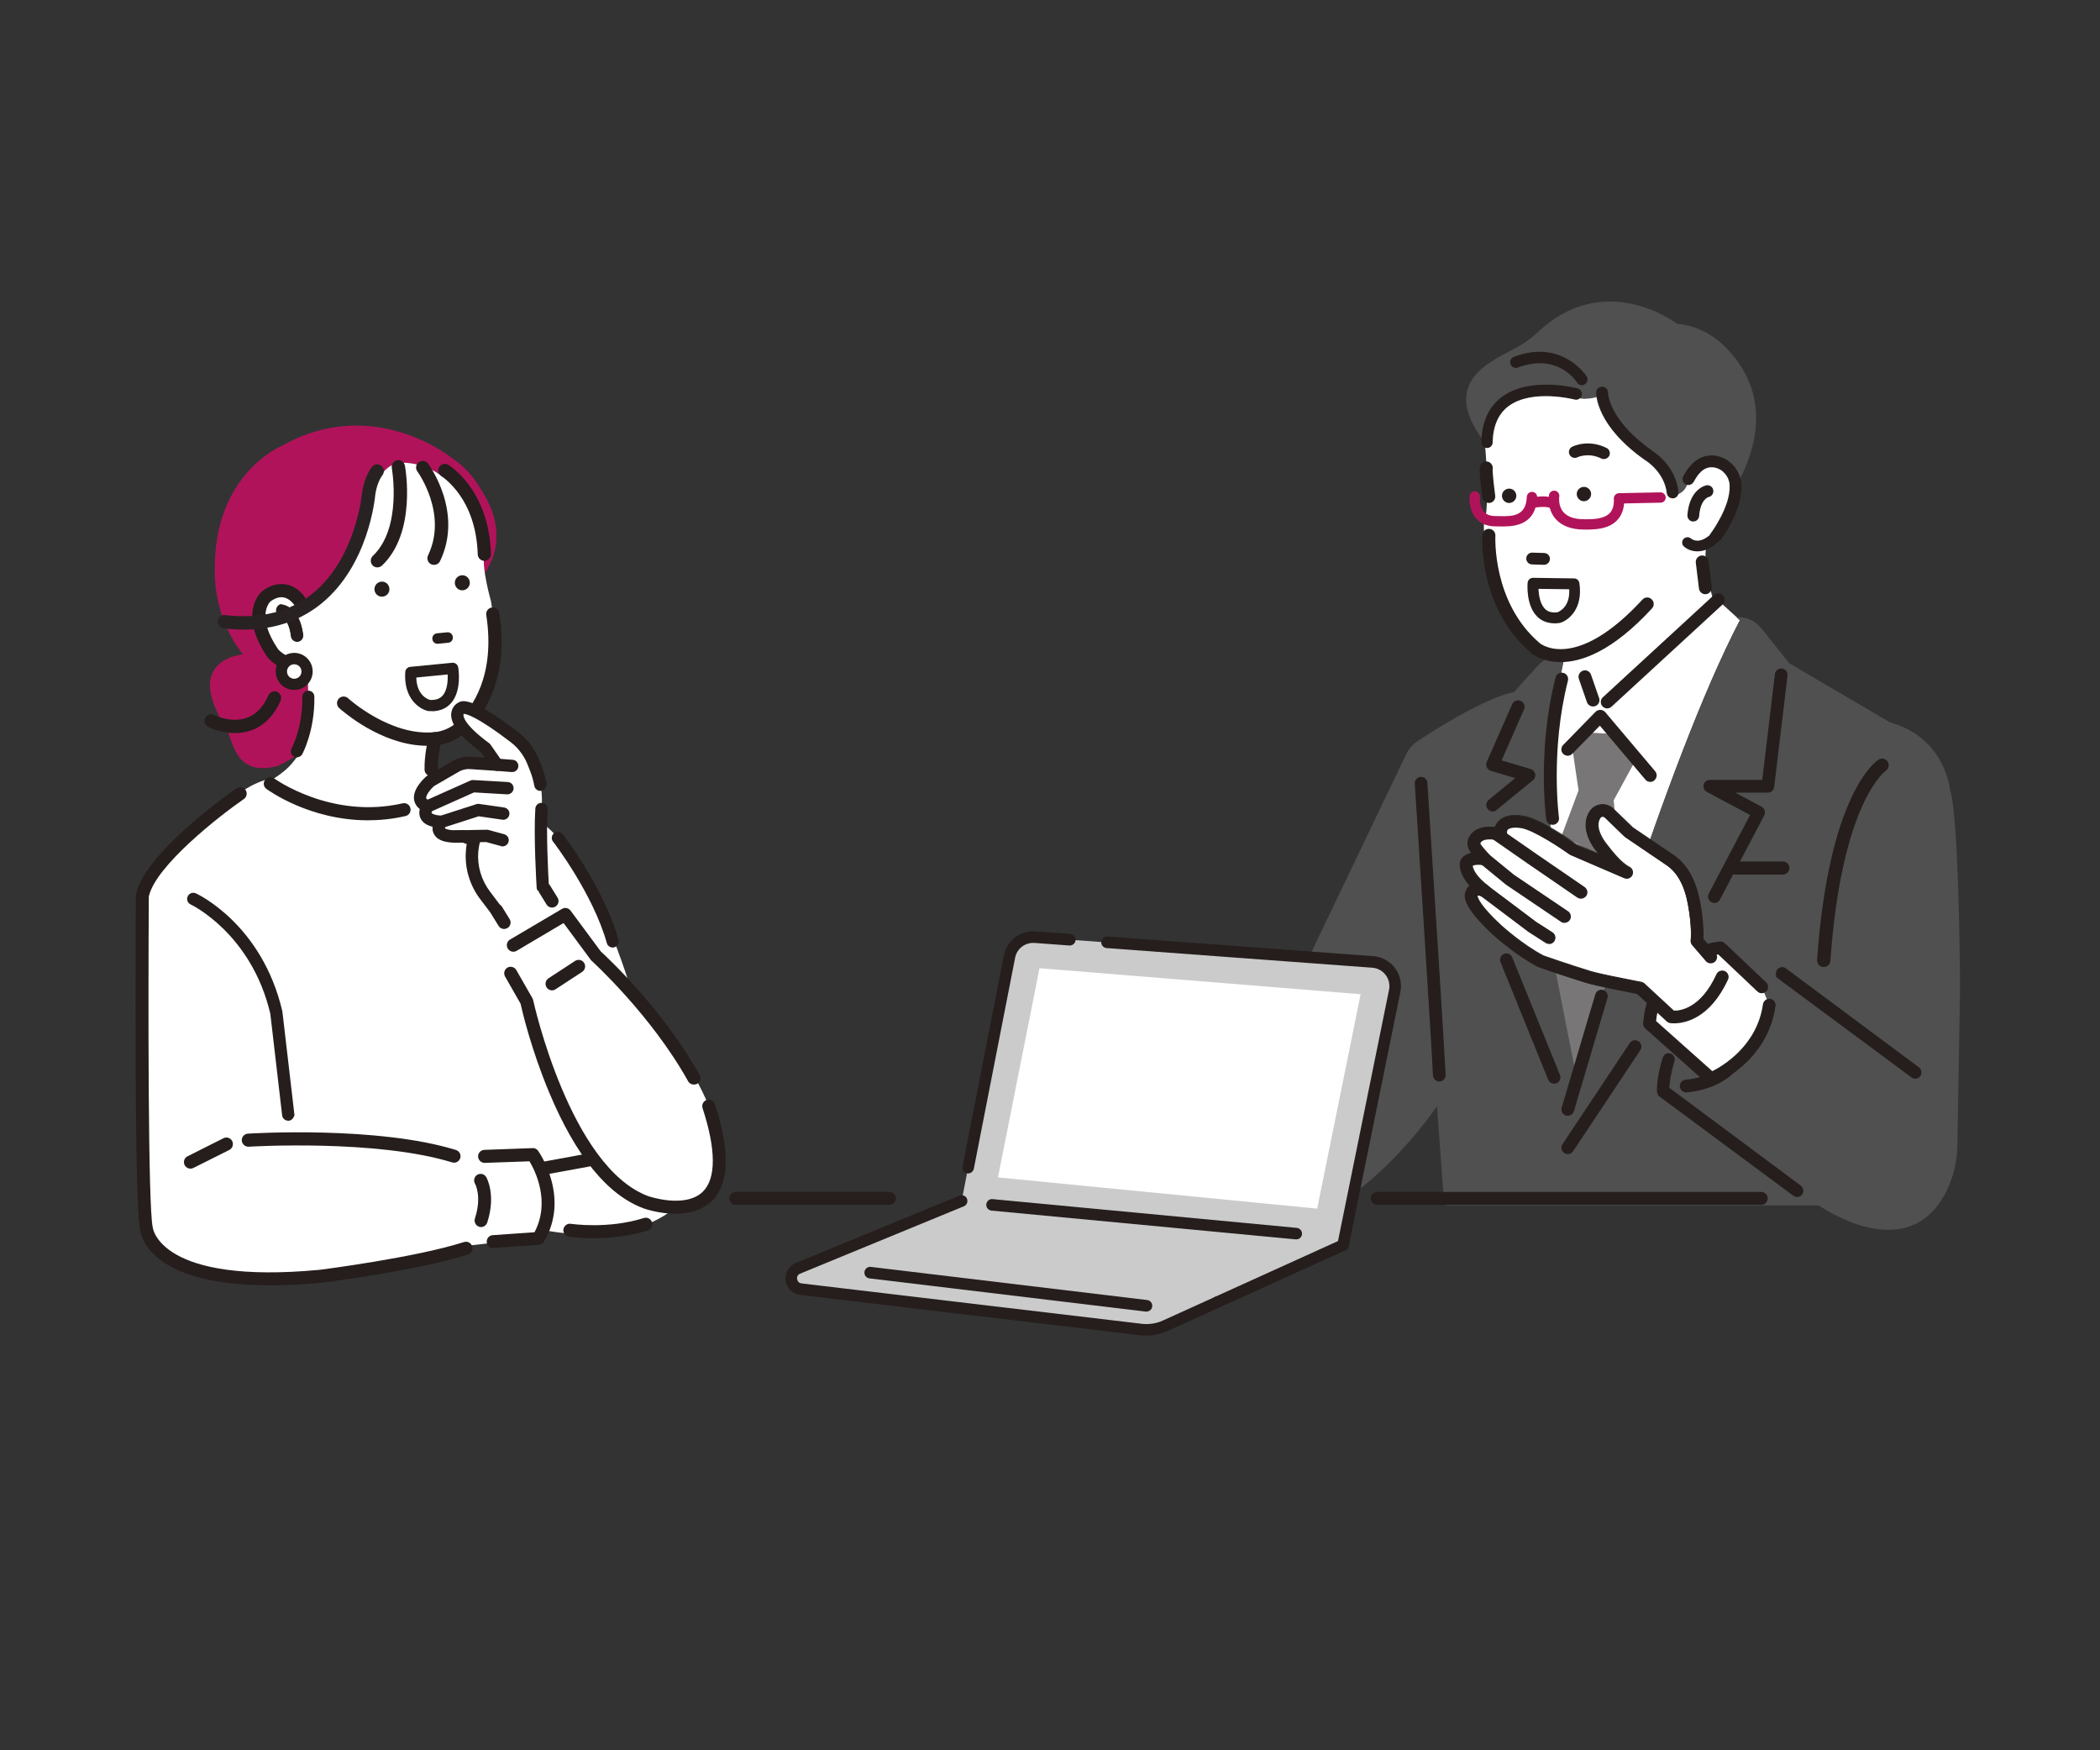 <svg width="180" height="150" viewBox="0 0 180 150" fill="none" xmlns="http://www.w3.org/2000/svg">
<rect x="0" y="0" width="180" height="150" fill="#333333" stroke="none"/>
<mask id="mask0_1512_6638" style="mask-type:alpha" maskUnits="userSpaceOnUse" x="0" y="0" width="180" height="150">
<path d="M180 0H0V150H180V0Z" fill="white"/>
</mask>
<g mask="url(#mask0_1512_6638)">
<path d="M20.825 56.069C19.41 56.279 18.2 56.934 18.01 58.414C17.855 59.569 18.695 61.419 19.325 62.269C19.94 63.094 19.96 66.729 23.855 65.624C24.34 65.379 24.77 65.149 25.365 64.759C25.58 64.529 25.75 64.274 25.895 63.994C26.645 61.394 26.36 57.994 26.36 57.994L25.085 57.334C21.175 55.344 22.545 51.629 22.545 51.629C23.59 49.629 25.75 51.674 25.75 51.674C25.935 51.934 27.195 51.109 27.195 51.109C31.6 49.649 30.585 39.554 34.56 39.654C40.25 39.804 41.525 47.489 41.525 47.489C41.425 47.864 41.46 48.479 41.555 49.109C42.675 47.424 43.25 44.964 41.145 41.819C41.145 41.819 40.325 40.269 38.705 39.234C38.705 39.234 32.04 33.794 24.215 38.179C24.215 38.179 18.225 40.574 18.415 49.059C18.415 49.059 18.26 52.864 20.825 56.074V56.069Z" fill="#B1135A"/>
<path d="M25.76 64.42C25.725 64.435 25.735 64.435 25.76 64.42V64.42Z" fill="white"/>
<path d="M61.405 96.725C61.405 96.725 60.44 91.825 54.14 84.98C54.14 84.98 50.88 73.755 46.425 70.49C46.425 70.49 46.64 67.525 45.54 65.135C45.54 65.135 44.28 62.605 40.945 60.97C40.945 60.97 42.045 58.865 42.46 56.345C42.61 55.375 42.595 54.72 42.595 54.72L42.08 51.51C42.08 51.51 41.235 48.545 41.53 47.49C41.53 47.49 40.255 39.805 34.565 39.655C30.585 39.555 31.605 49.645 27.2 51.11C27.2 51.11 25.94 51.935 25.755 51.675C25.755 51.675 23.595 49.63 22.55 51.63C22.55 51.63 21.175 55.345 25.09 57.335L26.36 57.995C26.36 57.995 26.68 61.785 25.76 64.425C25.755 64.455 25.74 64.48 25.73 64.51C25.08 65.355 24.86 65.805 23.505 66.705C23.505 66.705 21.895 66.7 19.595 68.705C19.595 68.705 12.995 73.02 12.18 76.66L12.33 104.46C12.33 104.46 12.775 110.26 24.27 109.51C24.27 109.51 32.205 109.215 40.06 106.76L45.25 106.165C45.25 106.165 46.365 106.315 46.66 105.42C46.66 105.42 53.48 106.98 57.705 103.635C57.69 103.64 63.025 103.49 61.395 96.725H61.405ZM39.76 65.36L37.315 66.77C36.65 66.55 37.095 63.425 37.095 63.425L39.62 62.385L41.55 64.02L42.295 65.36H39.765H39.76Z" fill="white"/>
<path d="M26.16 56.414C26.08 56.284 25.96 56.194 25.815 56.149C25.665 56.104 25.515 56.129 25.385 56.204C24.755 56.569 23.925 55.744 23.85 55.659C21.955 52.879 23.055 51.669 23.18 51.544C23.59 51.249 23.975 51.134 24.315 51.199C24.835 51.294 25.165 51.779 25.175 51.779C25.345 52.039 25.695 52.114 25.96 51.944C26.215 51.774 26.295 51.419 26.125 51.164C26.105 51.129 25.54 50.274 24.53 50.084C23.86 49.964 23.17 50.149 22.495 50.644C22.48 50.649 22.475 50.664 22.46 50.674C22.375 50.744 20.335 52.544 22.94 56.344C22.955 56.364 22.97 56.379 22.985 56.399C23 56.414 23.345 56.799 23.85 57.094C24.165 57.279 24.48 57.394 24.785 57.429C24.865 57.434 24.94 57.444 25.015 57.444H25.16C25.445 57.429 25.72 57.344 25.97 57.194C26.235 57.034 26.325 56.684 26.17 56.414H26.16Z" fill="#251E1C"/>
<path d="M25.46 54.889C25.46 54.889 25.51 54.889 25.53 54.884C25.76 54.849 25.91 54.624 25.88 54.399C25.565 51.949 24.105 51.899 24.045 51.899C23.715 52.049 23.68 52.499 23.975 52.704L24.02 52.734C24.055 52.734 24.84 52.819 25.055 54.519C25.085 54.739 25.255 54.894 25.46 54.899V54.889Z" fill="#251E1C"/>
<path d="M25.4 54.974C25.18 54.944 24.99 54.764 24.965 54.529C24.76 52.894 24.02 52.824 24.015 52.824C24 52.824 23.985 52.819 23.97 52.809L23.925 52.779C23.76 52.664 23.675 52.479 23.69 52.279C23.705 52.079 23.825 51.904 24.01 51.819C24.025 51.815 24.04 51.815 24.045 51.815C24.11 51.815 25.645 51.864 25.97 54.394C26.005 54.674 25.82 54.94 25.55 54.984C25.52 54.989 25.495 54.989 25.465 54.989C25.435 54.974 25.415 54.974 25.4 54.974ZM24.05 52.644C24.2 52.674 24.935 52.88 25.135 54.51C25.155 54.675 25.29 54.794 25.455 54.794C25.475 54.794 25.49 54.794 25.51 54.789C25.68 54.76 25.805 54.589 25.78 54.404C25.495 52.154 24.235 51.995 24.05 51.984C23.935 52.039 23.865 52.154 23.85 52.285C23.835 52.419 23.9 52.549 24.005 52.629L24.04 52.65L24.05 52.644Z" fill="#251E1C"/>
<path d="M25.495 54.91H25.46C25.245 54.91 25.06 54.74 25.03 54.525C24.815 52.84 24.05 52.76 24.015 52.755C24.015 52.755 24.01 52.753 24 52.75L23.955 52.72C23.81 52.62 23.735 52.455 23.75 52.275C23.765 52.095 23.87 51.945 24.03 51.875H24.035C24.1 51.875 25.58 51.925 25.895 54.4C25.925 54.645 25.76 54.875 25.53 54.91C25.525 54.91 25.51 54.915 25.495 54.915V54.91ZM24.03 52.71C24.115 52.715 24.865 52.855 25.08 54.515C25.1 54.71 25.275 54.86 25.465 54.86C25.485 54.86 25.51 54.86 25.53 54.855C25.735 54.82 25.885 54.62 25.86 54.395C25.55 52.01 24.16 51.915 24.05 51.915C23.905 51.985 23.815 52.115 23.8 52.28C23.785 52.44 23.855 52.59 23.985 52.68L24.03 52.71Z" fill="#251E1C"/>
<path d="M25.395 54.995C25.16 54.965 24.965 54.776 24.935 54.535C24.735 52.92 24.015 52.85 24.005 52.846C23.99 52.846 23.96 52.84 23.95 52.825L23.905 52.791C23.735 52.67 23.64 52.475 23.66 52.266C23.68 52.056 23.805 51.88 23.995 51.791C24.01 51.785 24.03 51.776 24.045 51.785C24.11 51.785 25.66 51.84 25.99 54.386C26.025 54.681 25.835 54.95 25.545 54.995C25.53 54.995 25.51 55.001 25.495 55.001H25.45C25.45 55.001 25.405 54.995 25.385 54.995H25.395ZM24.06 52.626C24.225 52.656 24.96 52.886 25.16 54.505C25.18 54.656 25.31 54.77 25.46 54.77C25.475 54.77 25.495 54.77 25.51 54.766C25.675 54.745 25.79 54.581 25.76 54.406C25.475 52.206 24.28 52.02 24.06 52.005C23.96 52.06 23.89 52.166 23.88 52.285C23.865 52.416 23.925 52.535 24.03 52.605L24.06 52.626Z" fill="#251E1C"/>
<path d="M26.315 57.6C26.285 58.21 25.78 58.68 25.17 58.655C24.56 58.625 24.09 58.115 24.12 57.51C24.15 56.9 24.655 56.43 25.265 56.455C25.875 56.475 26.345 56.995 26.315 57.6Z" fill="white"/>
<path d="M25.15 59.129C24.28 59.094 23.6 58.349 23.635 57.474C23.67 56.599 24.415 55.919 25.285 55.954C26.155 55.989 26.835 56.734 26.8 57.609C26.765 58.489 26.02 59.169 25.15 59.129ZM25.245 56.929C24.9 56.914 24.615 57.179 24.6 57.524C24.585 57.869 24.85 58.154 25.195 58.169C25.54 58.184 25.825 57.919 25.84 57.574C25.855 57.229 25.59 56.944 25.245 56.929Z" fill="#251E1C"/>
<path d="M35.54 63.84C32.035 63.365 29.215 60.8 29.07 60.68C28.84 60.465 28.825 60.105 29.035 59.875C29.24 59.645 29.605 59.63 29.835 59.84C29.87 59.875 33.445 63.11 37.225 62.75C37.975 62.68 38.69 62.355 39.235 61.84C40.485 60.65 42.475 57.875 41.68 52.71C41.63 52.4 41.845 52.11 42.15 52.065C42.455 52.015 42.75 52.23 42.795 52.54C43.665 58.225 41.43 61.32 40.015 62.665C39.295 63.355 38.34 63.785 37.34 63.875C36.725 63.94 36.125 63.92 35.54 63.84Z" fill="#251E1C"/>
<path d="M36.875 66.505C36.605 66.47 36.39 66.24 36.39 65.955C36.36 64.62 36.725 63.23 36.74 63.165C36.82 62.865 37.125 62.68 37.435 62.765C37.735 62.845 37.92 63.15 37.835 63.46C37.835 63.475 37.5 64.765 37.52 65.935C37.525 66.25 37.275 66.51 36.96 66.515C36.93 66.515 36.905 66.515 36.875 66.51V66.505Z" fill="#251E1C"/>
<path d="M19.16 53.844C18.855 53.799 18.63 53.519 18.665 53.214C18.7 52.899 18.985 52.674 19.295 52.714C22.34 53.064 24.885 52.429 26.85 50.814C30.53 47.789 31.03 42.299 31.03 42.244C31.03 42.229 31.03 42.214 31.035 42.199C31.185 41.289 31.47 40.549 31.88 40.019C32.075 39.769 32.43 39.724 32.68 39.914C32.93 40.109 32.975 40.464 32.785 40.719C32.5 41.099 32.285 41.649 32.17 42.369C32.125 42.849 31.55 48.439 27.58 51.699C25.365 53.519 22.535 54.249 19.16 53.854C19.16 53.854 19.158 53.852 19.155 53.849L19.16 53.844Z" fill="#282322"/>
<path d="M19.48 62.78C18.55 62.66 17.88 62.315 17.835 62.295C17.555 62.15 17.44 61.81 17.585 61.53C17.73 61.25 18.07 61.135 18.35 61.28C18.38 61.295 19.825 62.005 21.165 61.515C21.95 61.23 22.575 60.585 23.01 59.585C23.14 59.3 23.475 59.17 23.76 59.29C24.045 59.42 24.18 59.755 24.055 60.04C23.485 61.335 22.64 62.195 21.54 62.59C20.82 62.85 20.095 62.855 19.48 62.775V62.78Z" fill="#251E1C"/>
<path d="M37.125 48.404C37.07 48.4 37.01 48.385 36.955 48.355C36.67 48.219 36.555 47.874 36.69 47.594C38.405 44.035 35.805 40.44 35.775 40.404C35.59 40.154 35.64 39.794 35.89 39.609C36.14 39.425 36.5 39.474 36.685 39.724C36.815 39.895 39.73 43.904 37.715 48.094C37.61 48.315 37.365 48.44 37.13 48.404H37.125Z" fill="#251E1C"/>
<path d="M41.445 48.06C41.175 48.025 40.96 47.795 40.95 47.51C40.8 42.685 37.96 40.885 37.84 40.81C37.575 40.645 37.49 40.295 37.645 40.03C37.81 39.76 38.155 39.67 38.425 39.835C38.57 39.92 41.915 42 42.085 47.475C42.09 47.79 41.85 48.055 41.535 48.065H41.44L41.445 48.06Z" fill="#251E1C"/>
<path d="M32.27 48.621C32.15 48.606 32.025 48.551 31.935 48.451C31.72 48.221 31.73 47.861 31.955 47.641C34.495 45.241 33.59 40.156 33.585 40.106C33.53 39.796 33.735 39.496 34.04 39.441C34.345 39.386 34.65 39.591 34.705 39.901C34.75 40.136 35.725 45.641 32.74 48.471C32.61 48.591 32.435 48.641 32.27 48.621Z" fill="#251E1C"/>
<path d="M25.365 64.9C25.31 64.894 25.25 64.87 25.2 64.844C24.95 64.71 24.855 64.394 24.995 64.15C25 64.135 25.96 62.33 25.915 59.715C25.91 59.429 26.135 59.2 26.425 59.19C26.71 59.184 26.94 59.41 26.945 59.7C26.995 62.605 25.945 64.564 25.9 64.644C25.785 64.829 25.57 64.93 25.365 64.904V64.9Z" fill="#251E1C"/>
<path d="M32.095 50.51C32.11 50.87 32.4 51.15 32.76 51.135C33.115 51.12 33.395 50.825 33.38 50.47C33.365 50.115 33.075 49.83 32.715 49.845C32.365 49.86 32.085 50.155 32.095 50.51Z" fill="#251E1C"/>
<path d="M37.555 55.17L38.415 55.085C38.665 55.065 38.845 54.84 38.815 54.59C38.795 54.34 38.57 54.16 38.32 54.19L37.46 54.275C37.21 54.295 37.03 54.52 37.06 54.77C37.08 55.02 37.305 55.2 37.555 55.17Z" fill="#251E1C"/>
<path d="M38.985 49.964C39 50.324 39.29 50.604 39.65 50.589C40.005 50.574 40.285 50.279 40.27 49.924C40.255 49.564 39.965 49.284 39.605 49.299C39.25 49.314 38.97 49.614 38.985 49.964Z" fill="#251E1C"/>
<path d="M37.075 60.945C36.975 60.945 36.875 60.945 36.77 60.94C36.75 60.94 36.725 60.935 36.7 60.935C35.955 60.775 34.585 59.88 34.735 57.595C34.75 57.36 34.935 57.17 35.165 57.15L38.755 56.8C39.005 56.77 39.235 56.95 39.275 57.195C39.29 57.275 39.61 59.195 38.655 60.265C38.27 60.7 37.74 60.93 37.08 60.955L37.075 60.945ZM36.87 59.985C37.35 60.005 37.69 59.885 37.935 59.62C38.335 59.17 38.4 58.36 38.37 57.8L35.68 58.065C35.725 59.575 36.65 59.93 36.865 59.985H36.87Z" fill="#251E1C"/>
<path d="M127.69 38.045C127.61 36.935 127.41 36.595 128.155 35.78C128.305 35.615 128.815 34.935 128.925 34.85C129.11 34.705 129.625 34.49 129.675 34.255C129.72 34.045 130.065 33.82 131.675 33.775C133.555 33.725 132.835 33.365 135.23 34.07C136.19 34.35 137.24 33.89 137.24 33.89C136.695 36.67 141.12 39.145 141.12 39.145C142.985 39.875 143.355 43.945 143.355 43.945L144.8 43.28L145.135 41.495C146.55 38.75 147.78 40.77 147.78 40.77C148.21 41.33 148.3 41.98 148.21 42.625C149.925 40.04 152.555 34.51 147.94 29.79C146.96 28.785 145.71 28.085 144.33 27.825C144.135 27.79 143.945 27.76 143.765 27.755C143.765 27.755 137.665 23.055 131.905 28.385C131.27 28.98 130.56 29.49 129.79 29.89C127.345 31.165 123.255 33.035 127.54 38.26C127.525 37.62 127.725 38.525 127.69 38.045Z" fill="#505050"/>
<path d="M147.61 51.77L146.76 51.85L146.93 51.69C146.93 51.69 146 48.76 146.215 47.095C146.215 47.095 150.18 42.745 148.595 40.71C148.595 40.71 146.345 37.88 144.87 40.71L144.625 41.5C144.44 42.09 143.89 42.48 143.275 42.46C143.275 42.46 143.22 40.08 141.275 39.32C141.275 39.32 136.68 36.76 137.245 33.895C137.245 33.895 136.15 34.37 135.15 34.075C132.655 33.35 133.755 33.74 131.805 33.79C130.13 33.825 129.42 34.04 129.375 34.255C129.325 34.5 128.79 34.715 128.595 34.865C128.48 34.95 127.95 35.655 127.795 35.825C127.015 36.67 127.275 37.73 127.35 38.88C127.47 40.6 127.615 43.66 127.195 44.87C127.195 44.87 127.135 45.66 127.36 46.71C127.53 48.665 128.19 51.59 130.3 54.6C131.08 55.72 132.76 56.405 134.13 56.19C133.36 59.41 131.32 70.91 135.04 91.86C135.04 91.86 142.675 65.5 149.14 53.15L147.615 51.765L147.61 51.77Z" fill="white"/>
<path d="M167.155 67.755C167.11 67.295 166.575 63.19 161.995 61.905L153.365 56.84L150.975 53.85C150.59 53.365 150.04 53.035 149.425 52.925L149.175 52.88C149.14 52.875 149.095 52.875 149.06 52.885L148.88 52.93L149.13 53.16C142.675 65.51 135.03 91.87 135.03 91.87C131.425 71.56 133.23 60.125 134.045 56.515C134.015 56.405 133.965 56.305 133.88 56.22C133.6 56.24 133.325 56.225 133.035 56.185C132.95 56.23 132.85 56.28 132.745 56.35C132.4 56.495 131.945 56.85 131.345 57.575C130.91 58.02 130.395 58.595 129.78 59.315C129.235 59.4 126.94 59.96 121.545 63.485C121.06 63.805 120.68 64.26 120.45 64.805L107.81 91.19L109.535 96.09C109.62 96.245 110.155 97.165 111.08 98.12C112.405 99.48 111.395 103.54 112.905 103.595C115.48 103.695 120.605 98.55 123.17 94.8L123.775 103.04C123.79 103.185 123.91 103.3 124.055 103.3H155.895C156.15 103.48 157.05 104.065 158.27 104.58C159.55 105.125 160.77 105.395 161.865 105.395C162.395 105.395 162.9 105.33 163.365 105.2C164.965 104.755 166.195 103.58 167.02 101.695C167.52 100.535 167.78 99.26 167.78 97.895L167.995 85.31C168.03 84.86 167.93 70.075 167.16 67.745L167.155 67.755Z" fill="#505050"/>
<path d="M143.35 42.655C143.13 42.65 142.935 42.475 142.915 42.245C142.715 40.445 141.14 39.455 141.13 39.45C141.125 39.445 141.115 39.445 141.11 39.435C136.82 36.44 136.87 33.735 136.88 33.62C136.885 33.37 137.1 33.17 137.35 33.175C137.6 33.18 137.8 33.395 137.795 33.65C137.795 33.695 137.825 36.01 141.625 38.675C141.82 38.795 143.59 39.965 143.835 42.145C143.865 42.395 143.685 42.625 143.425 42.655H143.355H143.35Z" fill="#251E1C"/>
<path d="M143.365 42.705H143.35C143.1 42.7 142.895 42.505 142.865 42.255C142.67 40.48 141.115 39.505 141.1 39.495C141.095 39.49 141.08 39.48 141.07 39.48C136.75 36.465 136.81 33.74 136.815 33.625C136.82 33.49 136.88 33.365 136.98 33.275C137.08 33.185 137.21 33.14 137.345 33.14C137.615 33.145 137.83 33.375 137.83 33.65V33.68C137.835 33.895 138.04 36.115 141.64 38.645C141.84 38.775 143.63 39.95 143.87 42.15C143.9 42.43 143.7 42.68 143.42 42.71C143.405 42.705 143.385 42.71 143.365 42.71V42.705ZM143.35 42.605H143.415C143.635 42.585 143.8 42.375 143.775 42.155C143.54 40 141.785 38.845 141.59 38.72C137.765 36.045 137.73 33.755 137.73 33.655C137.735 33.435 137.56 33.24 137.335 33.23C137.23 33.23 137.12 33.265 137.04 33.34C136.96 33.41 136.91 33.51 136.91 33.625C136.905 33.74 136.855 36.405 141.12 39.395C141.125 39.4 141.135 39.4 141.14 39.41C141.155 39.415 142.75 40.405 142.95 42.24C142.985 42.44 143.15 42.6 143.35 42.605Z" fill="#251E1C"/>
<path d="M145.415 47.25C144.93 47.23 144.55 47.03 144.335 46.835C144.15 46.665 144.135 46.375 144.305 46.19C144.475 46.005 144.76 45.99 144.95 46.155C145.03 46.22 145.67 46.715 146.695 45.725C146.875 45.555 147.165 45.555 147.34 45.74C147.51 45.92 147.51 46.215 147.325 46.385C146.625 47.065 145.96 47.275 145.415 47.25Z" fill="#251E1C"/>
<path d="M132.325 48.355L131.315 48.321C131.065 48.316 130.865 48.1 130.87 47.846C130.875 47.596 131.09 47.395 131.34 47.401L132.35 47.435C132.6 47.441 132.8 47.656 132.795 47.91C132.79 48.17 132.575 48.361 132.325 48.355Z" fill="#251E1C"/>
<path d="M132.34 48.405H132.32L131.31 48.37C131.03 48.365 130.81 48.125 130.825 47.845C130.83 47.565 131.075 47.345 131.355 47.36L132.365 47.395C132.645 47.4 132.865 47.64 132.85 47.92C132.845 48.055 132.785 48.18 132.685 48.27C132.59 48.355 132.47 48.405 132.345 48.405H132.34ZM131.33 47.45C131.115 47.45 130.93 47.62 130.92 47.845C130.915 48.065 131.085 48.26 131.315 48.27L132.325 48.305C132.43 48.31 132.54 48.27 132.615 48.195C132.695 48.125 132.745 48.025 132.745 47.91C132.75 47.69 132.58 47.495 132.35 47.485L131.34 47.45H131.325H131.33Z" fill="#251E1C"/>
<path d="M145.125 44.64H145.105C144.855 44.62 144.66 44.405 144.685 44.145C144.855 41.925 146.22 41.66 146.28 41.65C146.53 41.605 146.765 41.77 146.81 42.025C146.855 42.27 146.695 42.505 146.45 42.555C146.4 42.57 145.715 42.77 145.6 44.225C145.58 44.47 145.37 44.655 145.13 44.64H145.125Z" fill="#251E1C"/>
<path d="M145.14 44.691H145.095C144.96 44.685 144.84 44.62 144.755 44.511C144.67 44.41 144.625 44.276 144.635 44.136C144.815 41.876 146.21 41.605 146.265 41.59C146.395 41.571 146.53 41.596 146.645 41.675C146.76 41.755 146.83 41.87 146.85 42.005C146.9 42.276 146.72 42.535 146.45 42.596C146.42 42.6 145.75 42.791 145.64 44.215C145.625 44.486 145.405 44.691 145.14 44.691ZM146.355 41.696C146.355 41.696 146.305 41.696 146.285 41.7C146.23 41.706 144.905 41.965 144.735 44.151C144.73 44.261 144.765 44.365 144.835 44.45C144.905 44.535 145.005 44.586 145.115 44.596H145.145C145.36 44.596 145.53 44.431 145.55 44.215C145.665 42.745 146.36 42.526 146.44 42.501C146.655 42.456 146.805 42.24 146.76 42.026C146.74 41.916 146.68 41.825 146.59 41.761C146.525 41.711 146.445 41.691 146.36 41.691L146.355 41.696Z" fill="#251E1C"/>
<path d="M149.215 41.535C149.15 40.36 148.295 39.34 147.165 39.12C146.355 38.96 145.215 39.135 144.325 40.845C144.205 41.075 144.305 41.37 144.545 41.475C144.765 41.575 145.03 41.46 145.15 41.245C145.66 40.275 146.265 39.875 146.995 40.02C147.715 40.165 148.275 40.825 148.31 41.59C148.41 43.47 146.675 45.755 146.66 45.785C146.61 45.85 146.58 45.93 146.565 46.005L147.46 46.235C147.82 45.72 149.32 43.525 149.21 41.535H149.215Z" fill="#251E1C"/>
<path d="M147.455 46.275H147.44L146.545 46.045C146.545 46.045 146.5 46.015 146.51 45.99C146.525 45.905 146.56 45.82 146.61 45.745C146.625 45.725 148.345 43.435 148.255 41.59C148.22 40.845 147.675 40.205 146.975 40.07C146.265 39.935 145.69 40.32 145.185 41.275C145.055 41.525 144.755 41.635 144.515 41.525C144.385 41.47 144.285 41.36 144.245 41.23C144.2 41.1 144.21 40.95 144.275 40.83C145.185 39.09 146.35 38.915 147.17 39.08C148.32 39.31 149.2 40.34 149.265 41.545C149.365 43.525 147.935 45.66 147.49 46.27C147.485 46.27 147.47 46.275 147.455 46.275ZM146.62 45.96L147.435 46.175C147.785 45.69 149.27 43.5 149.165 41.545C149.11 40.39 148.255 39.39 147.15 39.175C146.365 39.015 145.24 39.19 144.36 40.875C144.31 40.975 144.3 41.09 144.34 41.2C144.375 41.31 144.455 41.395 144.56 41.435C144.75 41.52 144.995 41.435 145.105 41.225C145.625 40.235 146.24 39.82 147 39.97C147.745 40.115 148.315 40.795 148.36 41.585C148.46 43.47 146.715 45.785 146.7 45.805C146.655 45.855 146.635 45.905 146.62 45.965V45.96Z" fill="#251E1C"/>
<path d="M129.97 42.525C129.95 42.86 129.66 43.12 129.32 43.105C128.985 43.085 128.725 42.795 128.74 42.455C128.76 42.12 129.05 41.86 129.39 41.875C129.73 41.895 129.99 42.185 129.97 42.525Z" fill="#251E1C"/>
<path d="M136.38 42.375C136.36 42.71 136.07 42.97 135.73 42.955C135.395 42.935 135.135 42.645 135.15 42.305C135.17 41.97 135.46 41.71 135.8 41.725C136.14 41.745 136.4 42.04 136.38 42.375Z" fill="#251E1C"/>
<path d="M127.43 38.34C127.195 38.325 127.015 38.13 127.015 37.895C127.05 36.19 127.63 34.9 128.74 34.07C131.12 32.28 135.045 33.295 135.21 33.345C135.445 33.41 135.58 33.645 135.52 33.885C135.455 34.12 135.22 34.26 134.985 34.195C134.95 34.19 131.295 33.24 129.26 34.775C128.38 35.435 127.925 36.495 127.89 37.92C127.885 38.165 127.685 38.355 127.445 38.35C127.45 38.345 127.445 38.345 127.44 38.345L127.43 38.34Z" fill="#251E1C"/>
<path d="M127.46 38.39H127.43C127.165 38.375 126.965 38.155 126.975 37.895C127.01 36.175 127.595 34.87 128.72 34.03C131.115 32.225 135.07 33.25 135.23 33.29C135.36 33.325 135.46 33.405 135.525 33.52C135.59 33.635 135.61 33.765 135.575 33.895C135.54 34.025 135.46 34.125 135.345 34.19C135.23 34.255 135.105 34.275 134.975 34.24C134.94 34.235 131.305 33.295 129.29 34.815C128.425 35.465 127.97 36.515 127.94 37.92C127.94 38.18 127.725 38.395 127.46 38.395V38.39ZM127.44 38.29H127.455C127.665 38.29 127.85 38.125 127.85 37.91C127.88 36.47 128.35 35.4 129.235 34.73C131.285 33.18 134.97 34.13 135.005 34.14C135.105 34.17 135.21 34.155 135.295 34.105C135.39 34.055 135.445 33.97 135.475 33.87C135.505 33.77 135.49 33.66 135.44 33.575C135.39 33.48 135.305 33.425 135.205 33.395C135.04 33.35 131.13 32.335 128.77 34.11C127.675 34.935 127.105 36.21 127.07 37.9C127.07 38.1 127.235 38.275 127.44 38.285V38.29Z" fill="#251E1C"/>
<path d="M135.565 32.965C135.43 32.96 135.3 32.885 135.225 32.755C135.155 32.645 133.54 30.155 130.09 31.45C129.86 31.535 129.61 31.42 129.525 31.19C129.44 30.96 129.555 30.71 129.785 30.625C133.92 29.065 135.945 32.25 135.97 32.29C136.1 32.5 136.035 32.765 135.825 32.89C135.745 32.945 135.655 32.97 135.565 32.96V32.965Z" fill="#251E1C"/>
<path d="M135.595 33.015H135.565C135.41 33.01 135.265 32.92 135.18 32.785C135.115 32.68 133.515 30.21 130.105 31.5C129.855 31.595 129.575 31.465 129.475 31.215C129.43 31.095 129.43 30.955 129.49 30.84C129.54 30.72 129.64 30.63 129.76 30.58C133.92 29.01 135.98 32.23 136 32.265C136.07 32.375 136.095 32.51 136.055 32.63C136.025 32.76 135.95 32.865 135.84 32.93C135.77 32.98 135.685 33.01 135.59 33.01L135.595 33.015ZM131.99 31.03C134.165 31.03 135.215 32.645 135.265 32.73C135.33 32.84 135.445 32.9 135.57 32.91C135.65 32.915 135.73 32.895 135.8 32.855C135.885 32.8 135.95 32.71 135.97 32.61C135.99 32.51 135.975 32.4 135.92 32.315C135.9 32.285 133.88 29.135 129.795 30.675C129.695 30.71 129.625 30.785 129.58 30.875C129.535 30.97 129.535 31.075 129.575 31.175C129.655 31.375 129.875 31.475 130.075 31.405C130.79 31.14 131.425 31.03 131.99 31.03Z" fill="#251E1C"/>
<path d="M137.455 39.345C137.385 39.345 137.32 39.325 137.255 39.295C136.14 38.745 135.225 39.18 135.215 39.185C134.965 39.315 134.665 39.215 134.535 38.97C134.405 38.72 134.505 38.42 134.75 38.29C134.805 38.26 136.115 37.6 137.705 38.39C137.955 38.51 138.055 38.82 137.935 39.07C137.84 39.24 137.655 39.35 137.455 39.34V39.345Z" fill="#251E1C"/>
<path d="M146.945 77.33C146.865 77.33 146.785 77.31 146.715 77.275C146.47 77.145 146.38 76.845 146.51 76.61L150.075 69.83L146.32 67.83C146.12 67.72 146.02 67.495 146.07 67.27C146.125 67.05 146.32 66.895 146.55 66.895H151.09L152.185 57.785C152.22 57.515 152.465 57.32 152.735 57.355C153.005 57.39 153.2 57.635 153.165 57.905L152.02 67.45C151.99 67.7 151.78 67.885 151.525 67.885H148.535L150.975 69.18C151.215 69.31 151.305 69.61 151.18 69.845L147.385 77.06C147.29 77.225 147.12 77.32 146.94 77.32L146.945 77.33Z" fill="#251E1C"/>
<path d="M146.945 77.38C146.86 77.38 146.775 77.36 146.695 77.315C146.565 77.25 146.475 77.135 146.43 76.995C146.385 76.86 146.4 76.71 146.465 76.58L150.01 69.845L146.3 67.865C146.08 67.75 145.965 67.49 146.03 67.25C146.085 67.005 146.31 66.835 146.56 66.835H151.05L152.135 57.77C152.17 57.47 152.445 57.26 152.745 57.295C153.045 57.33 153.25 57.605 153.215 57.905L152.07 67.45C152.035 67.72 151.805 67.93 151.525 67.93H148.73L150.99 69.135C151.255 69.28 151.355 69.61 151.22 69.875L147.425 77.09C147.34 77.275 147.155 77.385 146.945 77.385V77.38ZM146.56 66.935C146.355 66.935 146.18 67.07 146.13 67.27C146.08 67.47 146.175 67.68 146.35 67.77L150.105 69.77C150.105 69.77 150.14 69.815 150.125 69.835L146.555 76.615C146.5 76.725 146.49 76.845 146.525 76.95C146.56 77.065 146.64 77.16 146.74 77.215C146.805 77.25 146.875 77.265 146.945 77.265C147.11 77.265 147.26 77.17 147.34 77.03L151.135 69.815C151.25 69.6 151.165 69.33 150.95 69.215L148.51 67.92C148.51 67.92 148.48 67.885 148.49 67.865C148.495 67.845 148.52 67.83 148.54 67.83H151.53C151.75 67.83 151.945 67.66 151.975 67.435L153.12 57.89C153.15 57.645 152.975 57.425 152.735 57.395C152.49 57.365 152.27 57.54 152.24 57.78L151.145 66.89C151.145 66.89 151.125 66.935 151.095 66.935H146.555H146.56Z" fill="#251E1C"/>
<path d="M133.07 70.635C132.825 70.635 132.615 70.455 132.585 70.205C132.55 69.97 131.805 64.265 133.38 58.07C133.445 57.805 133.715 57.645 133.98 57.71C134.245 57.775 134.4 58.045 134.34 58.31C132.81 64.31 133.56 70.005 133.57 70.065C133.605 70.335 133.42 70.59 133.15 70.625C133.13 70.63 133.1 70.63 133.08 70.63L133.07 70.635Z" fill="#251E1C"/>
<path d="M133.07 70.686C132.8 70.686 132.57 70.486 132.535 70.211C132.5 69.966 131.755 64.256 133.335 58.056C133.37 57.911 133.455 57.796 133.585 57.721C133.705 57.651 133.855 57.626 134 57.666C134.145 57.701 134.255 57.786 134.335 57.916C134.405 58.036 134.43 58.186 134.395 58.331C132.87 64.316 133.615 70.011 133.625 70.066C133.67 70.366 133.455 70.641 133.16 70.681C133.125 70.686 133.105 70.686 133.075 70.686H133.07ZM133.855 57.751C133.775 57.751 133.7 57.771 133.625 57.816C133.525 57.871 133.455 57.976 133.415 58.086C131.845 64.266 132.585 69.961 132.62 70.201C132.655 70.436 132.875 70.616 133.12 70.581C133.36 70.546 133.535 70.321 133.5 70.081C133.495 70.026 132.75 64.311 134.28 58.306C134.31 58.191 134.295 58.071 134.23 57.971C134.175 57.871 134.075 57.801 133.96 57.761C133.93 57.761 133.89 57.756 133.85 57.756L133.855 57.751Z" fill="#251E1C"/>
<path d="M151.01 84.585L147.48 81.24C147.48 81.24 141.92 81.635 141.39 87.74L146.695 92.465C146.695 92.465 151.015 90.76 151.67 86.165L151.01 84.59V84.585Z" fill="white"/>
<path d="M146.69 92.945C146.57 92.945 146.455 92.9 146.36 92.825L141.055 88.1C140.94 88 140.875 87.84 140.89 87.685C141.175 84.325 142.94 82.61 144.375 81.765C145.91 80.855 147.375 80.74 147.44 80.74C147.575 80.735 147.71 80.775 147.81 80.875L151.345 84.22C151.545 84.405 151.55 84.72 151.365 84.92C151.18 85.12 150.865 85.13 150.665 84.94L147.3 81.75C146.335 81.885 142.44 82.73 141.905 87.525L146.78 91.87C147.695 91.42 150.67 89.685 151.175 86.085C151.21 85.815 151.46 85.625 151.735 85.66C152.005 85.695 152.19 85.945 152.155 86.22C151.47 91.045 147.06 92.835 146.87 92.915C146.815 92.93 146.75 92.94 146.69 92.94V92.945Z" fill="#251E1C"/>
<path d="M146.69 92.995C146.555 92.995 146.425 92.945 146.325 92.86L141.02 88.135C140.89 88.02 140.825 87.85 140.84 87.685C141.135 84.3 142.905 82.575 144.345 81.72C145.895 80.805 147.37 80.69 147.435 80.69C147.585 80.675 147.735 80.735 147.85 80.84L151.38 84.185C151.485 84.285 151.545 84.42 151.55 84.565C151.555 84.71 151.5 84.85 151.4 84.95C151.19 85.17 150.85 85.18 150.635 84.97L147.28 81.795C146.13 81.96 142.485 82.865 141.945 87.5L146.77 91.8C147.7 91.335 150.61 89.6 151.11 86.065C151.155 85.77 151.425 85.565 151.725 85.6C151.87 85.62 151.995 85.695 152.085 85.815C152.17 85.93 152.205 86.075 152.185 86.215C151.49 91.065 147.06 92.875 146.875 92.945C146.825 92.98 146.755 92.99 146.69 92.99V92.995ZM147.475 80.78H147.445C147.39 80.785 145.93 80.895 144.405 81.8C142.99 82.64 141.23 84.345 140.945 87.685C140.93 87.82 140.99 87.965 141.095 88.06L146.4 92.785C146.52 92.89 146.71 92.93 146.855 92.865C147.04 92.795 151.425 91.01 152.11 86.215C152.125 86.1 152.095 85.98 152.025 85.885C151.955 85.79 151.845 85.725 151.735 85.715C151.49 85.68 151.265 85.85 151.235 86.095C150.72 89.715 147.715 91.47 146.81 91.915C146.795 91.92 146.765 91.92 146.755 91.91L141.88 87.565C141.88 87.565 141.86 87.535 141.865 87.52C142.415 82.63 146.49 81.815 147.305 81.7C147.32 81.7 147.335 81.7 147.35 81.715L150.715 84.905C150.895 85.075 151.17 85.065 151.345 84.89C151.425 84.805 151.465 84.69 151.465 84.57C151.465 84.45 151.415 84.34 151.33 84.26L147.8 80.915C147.7 80.835 147.59 80.795 147.48 80.795L147.475 80.78Z" fill="#251E1C"/>
<path d="M133.205 92.82C133.015 92.82 132.825 92.705 132.75 92.51L128.66 82.43C128.56 82.18 128.685 81.885 128.93 81.785C129.18 81.685 129.475 81.805 129.575 82.055L133.665 92.13C133.765 92.38 133.645 92.675 133.395 92.775C133.33 92.805 133.265 92.81 133.21 92.81L133.205 92.82Z" fill="#251E1C"/>
<path d="M133.205 92.87C132.985 92.87 132.785 92.735 132.705 92.535L128.615 82.46C128.5 82.18 128.635 81.865 128.915 81.75C129.195 81.635 129.51 81.77 129.62 82.05L133.71 92.125C133.825 92.405 133.69 92.72 133.41 92.835C133.34 92.855 133.275 92.87 133.205 92.87ZM129.11 81.805C129.055 81.805 128.995 81.81 128.945 81.84C128.715 81.935 128.61 82.19 128.7 82.42L132.79 92.495C132.86 92.665 133.02 92.775 133.205 92.775C133.26 92.775 133.32 92.76 133.37 92.74C133.6 92.645 133.705 92.39 133.615 92.16L129.525 82.085C129.455 81.915 129.29 81.805 129.11 81.805Z" fill="#251E1C"/>
<path d="M134.38 98.86C134.285 98.86 134.185 98.83 134.11 98.775C133.88 98.625 133.825 98.315 133.975 98.085L139.735 89.42C139.885 89.19 140.19 89.135 140.42 89.285C140.65 89.435 140.705 89.745 140.555 89.975L134.795 98.64C134.7 98.785 134.545 98.86 134.38 98.86Z" fill="#251E1C"/>
<path d="M134.38 98.905C134.27 98.905 134.165 98.875 134.08 98.81C133.96 98.73 133.88 98.61 133.85 98.465C133.82 98.32 133.85 98.18 133.93 98.055L139.695 89.39C139.775 89.27 139.895 89.19 140.04 89.16C140.185 89.13 140.325 89.16 140.45 89.24C140.57 89.32 140.65 89.44 140.68 89.585C140.71 89.73 140.68 89.87 140.6 89.995L134.84 98.66C134.745 98.82 134.575 98.905 134.39 98.905H134.38ZM140.14 89.26C140.11 89.26 140.085 89.26 140.055 89.265C139.94 89.285 139.84 89.36 139.77 89.46L134.01 98.125C133.945 98.225 133.925 98.34 133.945 98.46C133.97 98.575 134.04 98.675 134.14 98.745C134.21 98.795 134.295 98.815 134.385 98.815C134.535 98.815 134.67 98.745 134.755 98.615L140.52 89.95C140.585 89.85 140.605 89.735 140.585 89.615C140.565 89.5 140.49 89.4 140.39 89.325C140.32 89.275 140.24 89.255 140.15 89.255L140.14 89.26Z" fill="#251E1C"/>
<path d="M123.37 92.63C123.105 92.63 122.885 92.415 122.875 92.15C122.83 90.715 121.315 67.135 121.315 67.13C121.315 66.86 121.53 66.63 121.8 66.63C122.07 66.63 122.3 66.845 122.3 67.115C122.3 67.12 123.815 90.695 123.86 92.12C123.87 92.39 123.655 92.62 123.38 92.63H123.365H123.37Z" fill="#251E1C"/>
<path d="M123.37 92.68C123.08 92.68 122.835 92.45 122.825 92.15C122.79 90.96 121.745 74.545 121.295 67.545L121.265 67.13C121.265 66.985 121.315 66.845 121.42 66.745C121.52 66.64 121.655 66.58 121.8 66.58C122.11 66.58 122.345 66.815 122.35 67.12C122.35 67.125 122.365 67.33 122.385 67.695C122.945 76.34 123.875 91.005 123.91 92.13C123.915 92.275 123.86 92.415 123.76 92.515C123.66 92.62 123.525 92.68 123.38 92.685H123.365L123.37 92.68ZM121.81 66.68C121.69 66.68 121.58 66.73 121.495 66.815C121.41 66.9 121.365 67.015 121.365 67.13C121.365 67.13 121.37 67.28 121.395 67.545C121.845 74.545 122.89 90.96 122.925 92.15C122.93 92.395 123.125 92.58 123.37 92.58C123.505 92.58 123.615 92.53 123.69 92.445C123.77 92.36 123.81 92.245 123.81 92.13C123.78 91.005 122.845 76.34 122.285 67.695L122.25 67.12C122.25 66.87 122.05 66.675 121.805 66.675L121.81 66.68Z" fill="#251E1C"/>
<path d="M135.625 62.749L138.965 62.944L140.28 64.979L138.315 68.589L138.835 74.294L133.86 71.604L135.305 67.734L134.645 63.269L135.625 62.744V62.749Z" fill="#787676"/>
<path d="M141.45 66.96C141.305 66.96 141.17 66.905 141.07 66.79L137.13 62.13L134.73 64.59C134.535 64.785 134.23 64.79 134.03 64.595C133.84 64.4 133.83 64.085 134.025 63.895L136.785 61.07C136.88 60.97 137.015 60.91 137.15 60.905C137.31 60.905 137.45 60.97 137.55 61.09L141.825 66.15C142.005 66.36 141.975 66.675 141.77 66.845C141.685 66.925 141.57 66.96 141.455 66.96H141.45Z" fill="#251E1C"/>
<path d="M141.45 67.01C141.295 67.01 141.135 66.94 141.035 66.815L137.13 62.19L134.765 64.605C134.555 64.82 134.205 64.82 133.995 64.61C133.885 64.51 133.83 64.375 133.83 64.225C133.83 64.075 133.89 63.94 133.99 63.84L136.75 61.015C136.855 60.9 136.995 60.845 137.15 60.835C137.32 60.835 137.48 60.905 137.595 61.035L141.87 66.095C141.965 66.21 142.005 66.345 142 66.49C141.985 66.635 141.92 66.77 141.81 66.865C141.715 66.965 141.59 67.01 141.46 67.01H141.45ZM137.14 62.08C137.14 62.08 137.17 62.085 137.175 62.095L141.115 66.755C141.2 66.855 141.325 66.915 141.46 66.915C141.565 66.915 141.67 66.88 141.745 66.81C141.84 66.73 141.89 66.625 141.9 66.51C141.905 66.39 141.87 66.275 141.795 66.19L137.52 61.13C137.435 61.02 137.305 60.965 137.16 60.965H137.155C137.025 60.965 136.915 61.02 136.825 61.115L134.065 63.94C133.98 64.025 133.935 64.14 133.935 64.255C133.935 64.375 133.985 64.485 134.07 64.57C134.155 64.65 134.26 64.7 134.385 64.7H134.39C134.51 64.7 134.62 64.65 134.705 64.565L137.11 62.105C137.11 62.105 137.125 62.09 137.14 62.09V62.08ZM136.805 61.78C136.805 61.78 136.775 61.775 136.77 61.765C136.765 61.76 136.755 61.745 136.755 61.73C136.755 61.715 136.76 61.7 136.77 61.695C136.79 61.675 136.82 61.68 136.835 61.695H136.84C136.84 61.695 136.855 61.725 136.855 61.74C136.855 61.755 136.85 61.77 136.84 61.775C136.835 61.78 136.82 61.78 136.805 61.78ZM137.54 61.765C137.54 61.765 137.51 61.76 137.505 61.75C137.485 61.73 137.49 61.7 137.505 61.68C137.52 61.665 137.54 61.66 137.56 61.665C137.58 61.67 137.59 61.695 137.59 61.71C137.59 61.725 137.585 61.74 137.57 61.745C137.565 61.765 137.55 61.765 137.54 61.765Z" fill="#251E1C"/>
<path d="M133.07 81.89L133.24 77.09L140.275 76.84L135.035 91.87L133.07 81.895V81.89Z" fill="#787676"/>
<path d="M134.385 95.575C134.335 95.575 134.29 95.57 134.24 95.555C133.975 95.475 133.83 95.205 133.905 94.94L136.785 85.23C136.865 84.965 137.135 84.815 137.4 84.895C137.665 84.975 137.81 85.245 137.735 85.51L134.855 95.22C134.79 95.435 134.59 95.58 134.385 95.58V95.575Z" fill="#251E1C"/>
<path d="M134.385 95.625C134.335 95.625 134.275 95.62 134.225 95.605C134.09 95.56 133.975 95.47 133.905 95.34C133.835 95.21 133.82 95.07 133.86 94.925L136.74 85.215C136.785 85.07 136.875 84.955 137.005 84.89C137.135 84.82 137.275 84.805 137.42 84.845C137.555 84.89 137.675 84.98 137.74 85.11C137.81 85.24 137.825 85.38 137.785 85.525L134.905 95.235C134.835 95.455 134.62 95.62 134.385 95.62V95.625ZM137.26 84.92C137.19 84.92 137.115 84.94 137.055 84.97C136.95 85.025 136.875 85.12 136.84 85.235L133.96 94.945C133.925 95.06 133.94 95.18 133.995 95.28C134.05 95.385 134.145 95.46 134.26 95.495C134.305 95.51 134.345 95.515 134.39 95.515C134.58 95.515 134.76 95.385 134.82 95.195L137.7 85.485C137.77 85.25 137.635 85 137.4 84.935C137.35 84.93 137.305 84.92 137.265 84.92H137.26Z" fill="#251E1C"/>
<path d="M146.625 82.014L145.445 80.644C145.445 80.644 145.56 79.835 145.315 78.1C145.055 76.279 144.52 74.544 142.96 73.585L139.62 71.32L137.92 69.68C137.56 69.335 136.985 69.394 136.71 69.809C135.945 70.99 137.165 72.504 137.165 72.504C137.66 73.129 138.53 74.325 139.425 74.769L134.85 72.799C134.85 72.799 131.905 70.68 130.49 70.439C129.31 70.245 128.505 70.585 128.63 71.529C128.63 71.529 126.995 71.014 126.42 71.96C126.29 72.174 126.315 72.454 126.455 72.659C126.6 72.87 126.835 73.154 127.24 73.605C127.24 73.605 126.09 73.359 125.69 73.934C125.69 73.934 125.375 74.889 127.24 76.335C127.24 76.335 126.31 75.885 126.14 76.605C126.14 76.605 125.635 77.18 128.3 79.665C128.3 79.665 130.165 81.379 132.075 82.365C132.075 82.365 134.135 83.09 136.1 83.689C137.085 83.99 139.92 84.529 140.585 84.659L143.245 87.12C143.245 87.12 145.84 87.57 147.62 83.7L146.62 82.01L146.625 82.014Z" fill="white"/>
<path d="M143.5 87.65C143.3 87.65 143.18 87.63 143.155 87.63C143.06 87.615 142.975 87.575 142.905 87.51L140.345 85.145C140.265 85.13 140.165 85.11 140.055 85.09C139.005 84.88 136.815 84.46 135.95 84.195C134 83.595 131.925 82.87 131.905 82.86C131.885 82.855 131.86 82.845 131.84 82.83C129.895 81.82 128.035 80.12 127.96 80.05C126.8 78.975 126.065 78.095 125.765 77.425C125.535 76.93 125.595 76.615 125.67 76.435C125.75 76.175 125.885 76.02 126.02 75.91C125.675 75.53 125.435 75.15 125.29 74.77C125.09 74.23 125.175 73.88 125.21 73.78C125.225 73.735 125.245 73.695 125.275 73.66C125.49 73.345 125.825 73.185 126.16 73.115C126.11 73.05 126.075 73 126.03 72.945C125.765 72.57 125.745 72.08 125.98 71.7C126.45 70.92 127.4 70.82 128.16 70.925C128.23 70.665 128.37 70.48 128.495 70.35C128.925 69.935 129.63 69.8 130.545 69.95C131.975 70.185 134.6 72.03 135.07 72.365L137.08 73.23C137.015 73.15 136.95 73.07 136.895 72.995C136.845 72.93 136.8 72.875 136.75 72.815C136.695 72.75 135.32 71.015 136.27 69.545C136.475 69.23 136.815 69.02 137.19 68.97C137.575 68.925 137.955 69.055 138.235 69.32L139.905 70.935L143.2 73.17C145.025 74.3 145.53 76.36 145.775 78.035C145.96 79.31 145.945 80.115 145.925 80.485L146.97 81.695C147.15 81.905 147.125 82.22 146.92 82.395C146.71 82.575 146.395 82.555 146.22 82.345L145.04 80.975C144.945 80.865 144.905 80.725 144.925 80.58C144.925 80.575 145.025 79.79 144.795 78.18C144.575 76.63 144.145 74.92 142.67 74.015C142.665 74.01 142.655 74.01 142.65 74L139.31 71.735C139.31 71.735 139.265 71.7 139.245 71.685L137.545 70.045C137.48 69.98 137.39 69.95 137.3 69.96C137.25 69.965 137.155 69.99 137.095 70.08C136.54 70.945 137.51 72.18 137.515 72.195C137.565 72.26 137.61 72.315 137.665 72.38C138.13 72.975 138.9 73.97 139.61 74.32C139.845 74.44 139.955 74.73 139.84 74.97C139.725 75.215 139.44 75.32 139.195 75.215L134.62 73.245C134.585 73.23 134.555 73.215 134.525 73.195C133.73 72.62 131.435 71.1 130.37 70.925C129.7 70.81 129.315 70.92 129.17 71.06C129.14 71.09 129.05 71.18 129.085 71.46C129.105 71.63 129.04 71.795 128.915 71.905C128.79 72.015 128.605 72.05 128.45 72C128.12 71.9 127.115 71.715 126.815 72.21C126.785 72.255 126.795 72.325 126.83 72.375C126.965 72.575 127.21 72.86 127.58 73.28C127.725 73.44 127.745 73.675 127.645 73.86C127.54 74.045 127.325 74.14 127.115 74.095C126.815 74.04 126.35 74.03 126.14 74.16C126.155 74.39 126.325 75.025 127.515 75.95C127.715 76.11 127.765 76.385 127.63 76.6C127.495 76.815 127.22 76.895 126.995 76.785C126.865 76.72 126.675 76.685 126.6 76.7C126.6 76.705 126.595 76.715 126.595 76.735C126.59 76.755 126.58 76.785 126.575 76.805C126.595 76.94 126.795 77.62 128.615 79.315C128.63 79.33 130.43 80.98 132.255 81.925C132.525 82.02 134.43 82.685 136.23 83.235C137.045 83.485 139.195 83.91 140.235 84.11C140.42 84.145 140.565 84.175 140.665 84.195C140.75 84.21 140.835 84.25 140.9 84.315L143.44 86.66C143.94 86.675 145.77 86.515 147.15 83.515C147.265 83.265 147.56 83.155 147.81 83.27C148.06 83.385 148.17 83.68 148.05 83.93C146.505 87.285 144.335 87.635 143.495 87.635L143.5 87.65ZM126.52 76.935H126.515C126.515 76.935 126.515 76.94 126.52 76.935Z" fill="#251E1C"/>
<path d="M143.5 87.7C143.3 87.7 143.17 87.68 143.15 87.68C143.05 87.66 142.95 87.615 142.87 87.545L140.325 85.185L140.045 85.13C138.995 84.92 136.805 84.5 135.94 84.235C134.145 83.685 132.265 83.03 131.9 82.9C131.865 82.885 131.84 82.88 131.82 82.865C129.885 81.86 128.005 80.15 127.925 80.075C126.77 78.995 126.025 78.105 125.715 77.435C125.48 76.92 125.535 76.59 125.62 76.405C125.685 76.195 125.79 76.025 125.95 75.895C125.62 75.52 125.385 75.15 125.25 74.785C125.05 74.225 125.135 73.87 125.17 73.765C125.185 73.715 125.215 73.67 125.24 73.63C125.425 73.36 125.71 73.18 126.085 73.085C126.055 73.05 126.03 73.005 126.005 72.97C125.735 72.575 125.71 72.065 125.95 71.675C126.485 70.78 127.625 70.81 128.135 70.87C128.2 70.655 128.315 70.47 128.48 70.32C128.915 69.89 129.645 69.745 130.575 69.905C132.01 70.14 134.615 71.96 135.12 72.325L136.945 73.105C136.925 73.075 136.9 73.05 136.88 73.02L136.735 72.84C136.68 72.77 135.275 71.02 136.25 69.515C136.465 69.185 136.815 68.97 137.21 68.92C137.61 68.875 138.005 69.005 138.295 69.285L139.97 70.9L143.26 73.13C145.095 74.27 145.61 76.35 145.855 78.025C146.035 79.28 146.025 80.09 146.01 80.46L147.045 81.655C147.14 81.765 147.19 81.905 147.175 82.05C147.17 82.195 147.095 82.33 146.99 82.425C146.88 82.52 146.74 82.57 146.595 82.555C146.45 82.55 146.315 82.475 146.225 82.37L145.045 81C144.945 80.88 144.895 80.72 144.915 80.565C144.915 80.56 145.015 79.77 144.785 78.18C144.565 76.64 144.14 74.95 142.69 74.05L142.67 74.035L139.33 71.77C139.3 71.755 139.28 71.735 139.26 71.715L137.56 70.075C137.505 70.025 137.43 69.995 137.35 70.005C137.305 70.01 137.23 70.025 137.18 70.105C136.645 70.935 137.595 72.15 137.6 72.155C137.635 72.205 137.68 72.255 137.715 72.305L137.745 72.35C138.2 72.94 138.975 73.925 139.675 74.28C139.94 74.415 140.045 74.725 139.925 74.995C139.805 75.265 139.49 75.38 139.22 75.265L134.645 73.295C134.61 73.28 134.575 73.26 134.545 73.24C133.75 72.675 131.465 71.155 130.41 70.975C129.755 70.865 129.375 70.975 129.25 71.095C129.22 71.125 129.145 71.205 129.18 71.455C129.21 71.64 129.135 71.83 128.995 71.95C128.85 72.07 128.66 72.11 128.48 72.05C128.08 71.93 127.16 71.805 126.9 72.235C126.885 72.265 126.895 72.305 126.915 72.35C127.05 72.55 127.295 72.83 127.665 73.245C127.82 73.425 127.85 73.675 127.73 73.885C127.615 74.095 127.38 74.195 127.145 74.15C126.85 74.095 126.43 74.095 126.235 74.195C126.265 74.445 126.465 75.055 127.585 75.92C127.805 76.09 127.865 76.4 127.715 76.635C127.565 76.87 127.265 76.955 127.015 76.835C126.91 76.785 126.76 76.75 126.68 76.75H126.675C126.675 76.75 126.66 76.795 126.655 76.815C126.685 76.96 126.905 77.64 128.68 79.28C128.695 79.295 130.495 80.935 132.305 81.88C132.645 82 134.5 82.645 136.265 83.19C137.075 83.44 139.22 83.855 140.245 84.055C140.435 84.09 140.59 84.12 140.69 84.14C140.79 84.16 140.875 84.205 140.955 84.275L143.48 86.61C144.015 86.63 145.785 86.425 147.125 83.49C147.19 83.36 147.295 83.26 147.435 83.21C147.57 83.16 147.72 83.165 147.85 83.225C148.12 83.355 148.245 83.675 148.115 83.95C146.555 87.335 144.37 87.7 143.505 87.7H143.5ZM127.685 70.935C127.12 70.935 126.42 71.085 126.035 71.725C125.815 72.09 125.835 72.555 126.085 72.915C126.12 72.965 126.165 73.025 126.205 73.085C126.21 73.1 126.22 73.115 126.21 73.135C126.205 73.15 126.19 73.165 126.175 73.165C125.79 73.245 125.505 73.425 125.315 73.69C125.295 73.725 125.27 73.76 125.26 73.805C125.23 73.9 125.145 74.235 125.34 74.76C125.475 75.125 125.72 75.505 126.055 75.88C126.06 75.885 126.07 75.9 126.07 75.915C126.07 75.93 126.065 75.945 126.05 75.95C125.895 76.07 125.78 76.235 125.715 76.445C125.635 76.615 125.585 76.92 125.8 77.4C126.1 78.06 126.835 78.935 127.985 80C128.065 80.07 129.93 81.77 131.86 82.775C131.88 82.78 131.895 82.79 131.915 82.795C132.28 82.925 134.165 83.575 135.955 84.13C136.82 84.395 139 84.82 140.045 85.025L140.335 85.08C140.335 85.08 140.35 85.085 140.355 85.095L142.915 87.46C142.98 87.515 143.06 87.56 143.145 87.575C143.165 87.58 143.29 87.595 143.48 87.595C144.33 87.595 146.46 87.235 148 83.905C148.1 83.685 148.005 83.42 147.785 83.31C147.68 83.26 147.555 83.255 147.445 83.295C147.33 83.34 147.245 83.415 147.195 83.525C145.81 86.54 143.965 86.715 143.435 86.7C143.42 86.7 143.415 86.695 143.405 86.685L140.865 84.34C140.81 84.285 140.73 84.245 140.65 84.23C140.55 84.21 140.4 84.18 140.22 84.145C139.175 83.945 137.03 83.52 136.215 83.27C134.45 82.725 132.595 82.08 132.24 81.96C130.41 81.005 128.6 79.36 128.585 79.335C126.785 77.66 126.555 76.97 126.535 76.8V76.77C126.535 76.77 126.55 76.725 126.555 76.705C126.56 76.685 126.56 76.675 126.57 76.67C126.575 76.655 126.59 76.64 126.605 76.64C126.7 76.62 126.905 76.67 127.035 76.735C127.245 76.835 127.485 76.765 127.61 76.57C127.73 76.375 127.69 76.125 127.5 75.98C126.3 75.05 126.13 74.39 126.105 74.15C126.105 74.13 126.11 74.115 126.125 74.105C126.355 73.96 126.845 73.975 127.135 74.035C127.325 74.07 127.515 73.99 127.615 73.82C127.71 73.655 127.685 73.44 127.56 73.295C127.19 72.88 126.945 72.595 126.8 72.385C126.75 72.315 126.745 72.225 126.78 72.165C127.095 71.64 128.13 71.83 128.475 71.935C128.62 71.98 128.78 71.95 128.895 71.85C129.01 71.75 129.065 71.6 129.045 71.45C129 71.15 129.11 71.04 129.145 71.005C129.295 70.86 129.705 70.74 130.39 70.855C131.465 71.035 133.77 72.56 134.565 73.135C134.595 73.155 134.62 73.17 134.65 73.185L139.225 75.155C139.445 75.25 139.705 75.155 139.805 74.935C139.905 74.715 139.82 74.455 139.595 74.345C138.875 73.985 138.095 72.985 137.63 72.39L137.6 72.345C137.565 72.295 137.52 72.245 137.485 72.2C137.48 72.185 136.475 70.925 137.055 70.03C137.125 69.915 137.235 69.885 137.295 69.88C137.4 69.865 137.505 69.9 137.58 69.975L139.28 71.615C139.28 71.615 139.315 71.65 139.335 71.665L142.69 73.935C144.175 74.85 144.605 76.57 144.835 78.135C145.065 79.75 144.97 80.52 144.965 80.55C144.945 80.68 144.985 80.81 145.07 80.91L146.25 82.28C146.33 82.375 146.435 82.425 146.56 82.43C146.68 82.435 146.795 82.4 146.88 82.32C146.975 82.24 147.025 82.135 147.03 82.01C147.035 81.89 147 81.775 146.925 81.69L145.88 80.48C145.88 80.48 145.865 80.46 145.865 80.445C145.885 80.08 145.895 79.275 145.715 78.01C145.48 76.345 144.97 74.305 143.165 73.18L139.87 70.945L138.19 69.325C137.925 69.065 137.555 68.945 137.19 68.99C136.825 69.035 136.505 69.235 136.305 69.535C135.375 70.975 136.725 72.675 136.785 72.745L136.93 72.925C136.985 72.995 137.05 73.075 137.115 73.16C137.13 73.175 137.13 73.205 137.115 73.215C137.1 73.235 137.08 73.235 137.06 73.23L135.05 72.365C134.535 72 131.955 70.195 130.54 69.955C129.64 69.805 128.94 69.94 128.53 70.34C128.37 70.49 128.265 70.675 128.2 70.89C128.195 70.91 128.17 70.925 128.145 70.925C128.025 70.945 127.86 70.93 127.68 70.93L127.685 70.935ZM126.505 76.99C126.505 76.99 126.475 76.985 126.47 76.975C126.465 76.97 126.455 76.955 126.455 76.94C126.455 76.925 126.46 76.92 126.47 76.91C126.47 76.91 126.47 76.905 126.475 76.905C126.475 76.905 126.475 76.9 126.48 76.9C126.51 76.88 126.565 76.895 126.565 76.935C126.565 76.95 126.56 76.965 126.55 76.97H126.545C126.545 76.97 126.515 76.99 126.5 76.99H126.505Z" fill="#251E1C"/>
<path d="M135.51 76.97C135.415 76.97 135.315 76.94 135.23 76.885L131.075 74.035L127.895 71.825C127.675 71.665 127.615 71.36 127.765 71.135C127.92 70.915 128.23 70.855 128.45 71.005L131.63 73.215L135.785 76.065C136.015 76.225 136.07 76.53 135.915 76.755C135.82 76.89 135.665 76.97 135.505 76.97H135.51Z" fill="#251E1C"/>
<path d="M135.51 77.02C135.405 77.02 135.295 76.985 135.2 76.925L131.045 74.075L127.865 71.865C127.62 71.695 127.555 71.355 127.73 71.105C127.815 70.985 127.935 70.905 128.08 70.875C128.225 70.845 128.365 70.88 128.49 70.96L131.67 73.17L135.825 76.02C135.945 76.1 136.025 76.23 136.055 76.37C136.085 76.515 136.05 76.655 135.97 76.78C135.855 76.925 135.69 77.015 135.515 77.015L135.51 77.02ZM128.175 70.97C128.145 70.97 128.12 70.97 128.095 70.975C127.98 70.995 127.875 71.06 127.81 71.16C127.665 71.36 127.725 71.64 127.925 71.785L131.105 73.99L135.26 76.845C135.33 76.895 135.425 76.925 135.51 76.925C135.66 76.925 135.795 76.855 135.875 76.73C135.94 76.63 135.97 76.515 135.945 76.395C135.925 76.28 135.86 76.175 135.76 76.11L131.605 73.255L128.425 71.05C128.355 71 128.27 70.97 128.175 70.97Z" fill="#251E1C"/>
<path d="M134.1 79.045C134.005 79.045 133.905 79.015 133.82 78.96L129.165 75.82C129.165 75.82 129.145 75.805 129.13 75.79L126.93 73.99C126.715 73.82 126.685 73.505 126.86 73.295C127.03 73.08 127.345 73.05 127.555 73.225L129.74 75.01L134.375 78.135C134.605 78.285 134.66 78.595 134.51 78.825C134.415 78.97 134.26 79.045 134.105 79.045H134.1Z" fill="#251E1C"/>
<path d="M134.1 79.095C133.995 79.095 133.885 79.065 133.8 79L129.145 75.86C129.145 75.86 129.115 75.84 129.1 75.83L126.9 74.03C126.67 73.845 126.635 73.5 126.82 73.265C127.005 73.035 127.35 73 127.585 73.185L129.77 74.97L134.405 78.095C134.655 78.26 134.72 78.605 134.555 78.855C134.445 79 134.275 79.09 134.095 79.09L134.1 79.095ZM127.245 73.17C127.115 73.17 126.985 73.225 126.9 73.335C126.74 73.53 126.77 73.81 126.965 73.965L129.165 75.765C129.165 75.765 129.185 75.78 129.2 75.785L133.855 78.925C133.925 78.975 134.01 79.005 134.105 79.005C134.255 79.005 134.39 78.935 134.475 78.81C134.61 78.61 134.56 78.33 134.355 78.195L129.72 75.07L127.535 73.285C127.44 73.2 127.345 73.17 127.245 73.17Z" fill="#251E1C"/>
<path d="M132.785 80.85C132.69 80.85 132.6 80.82 132.52 80.77L131.09 79.855C131.09 79.855 131.07 79.84 131.06 79.835L126.95 76.74C126.73 76.575 126.685 76.265 126.85 76.045C127.015 75.825 127.32 75.78 127.545 75.945L131.64 79.025L133.055 79.93C133.285 80.08 133.355 80.38 133.205 80.61C133.105 80.775 132.94 80.855 132.785 80.855V80.85Z" fill="#251E1C"/>
<path d="M132.785 80.9C132.685 80.9 132.575 80.87 132.49 80.815L131.06 79.9C131.06 79.9 131.04 79.885 131.025 79.88L126.915 76.785C126.8 76.7 126.725 76.57 126.7 76.425C126.675 76.28 126.715 76.14 126.805 76.025C126.89 75.91 127.02 75.83 127.165 75.81C127.31 75.79 127.45 75.825 127.565 75.915L131.66 78.995L133.07 79.9C133.32 80.065 133.4 80.4 133.235 80.655C133.14 80.815 132.97 80.905 132.785 80.905V80.9ZM127.245 75.895C127.245 75.895 127.2 75.895 127.18 75.9C127.065 75.915 126.96 75.98 126.885 76.07C126.815 76.165 126.785 76.285 126.8 76.4C126.815 76.515 126.88 76.62 126.97 76.695L131.08 79.79C131.08 79.79 131.1 79.805 131.11 79.81L132.54 80.725C132.61 80.77 132.695 80.795 132.775 80.795C132.925 80.795 133.065 80.715 133.155 80.585C133.285 80.375 133.225 80.105 133.02 79.97L131.605 79.065L127.51 75.975C127.44 75.91 127.345 75.88 127.245 75.88V75.895Z" fill="#251E1C"/>
<path d="M144.53 93.57C144.265 93.57 144.05 93.36 144.035 93.095C144.02 92.825 144.225 92.585 144.505 92.58C144.535 92.58 146.335 92.465 147.655 91.41C147.87 91.24 148.175 91.275 148.35 91.49C148.52 91.705 148.485 92.015 148.27 92.185C146.69 93.455 144.64 93.57 144.55 93.575C144.535 93.57 144.53 93.57 144.52 93.57H144.53Z" fill="#251E1C"/>
<path d="M144.53 93.62C144.235 93.62 144 93.39 143.985 93.105C143.97 92.805 144.2 92.545 144.5 92.53C144.57 92.525 146.325 92.41 147.625 91.37C147.86 91.185 148.205 91.22 148.39 91.455C148.575 91.69 148.54 92.035 148.305 92.22C146.71 93.495 144.645 93.61 144.56 93.62H144.53ZM147.96 91.355C147.86 91.355 147.77 91.385 147.68 91.455C146.36 92.515 144.58 92.63 144.5 92.635C144.255 92.65 144.065 92.855 144.08 93.1C144.095 93.335 144.285 93.525 144.525 93.525H144.545C144.63 93.52 146.67 93.405 148.24 92.15C148.43 92 148.46 91.715 148.31 91.525C148.225 91.41 148.095 91.355 147.96 91.355Z" fill="#251E1C"/>
<path d="M164.17 92.395C164.075 92.395 163.985 92.365 163.9 92.315L152.305 83.715C152.125 83.075 152.685 82.775 153.04 83.015L164.415 91.47C164.63 91.615 164.73 91.895 164.605 92.12C164.52 92.29 164.345 92.39 164.17 92.39V92.395Z" fill="#251E1C"/>
<path d="M164.17 92.445C164.06 92.445 163.96 92.415 163.875 92.36L152.27 83.76C152.27 83.76 152.255 83.745 152.25 83.73C152.165 83.42 152.235 83.14 152.44 82.99C152.62 82.855 152.87 82.845 153.055 82.975L164.43 91.435C164.665 91.59 164.765 91.91 164.64 92.15C164.56 92.32 164.375 92.445 164.17 92.445ZM152.345 83.68L163.925 92.275C163.995 92.32 164.08 92.345 164.17 92.345C164.34 92.345 164.49 92.25 164.57 92.1C164.67 91.9 164.59 91.64 164.39 91.51L153.015 83.055C152.865 82.955 152.655 82.96 152.515 83.07C152.335 83.19 152.27 83.42 152.345 83.68Z" fill="#251E1C"/>
<path d="M154.045 102.535C153.95 102.535 153.86 102.505 153.775 102.455L142.18 93.855C142 93.215 142.56 92.915 142.915 93.15L154.29 101.61C154.505 101.755 154.605 102.035 154.48 102.26C154.395 102.44 154.225 102.53 154.045 102.53V102.535Z" fill="#251E1C"/>
<path d="M154.045 102.586C153.94 102.586 153.84 102.556 153.75 102.501L142.145 93.9C142.145 93.9 142.13 93.885 142.125 93.871C142.04 93.561 142.11 93.281 142.32 93.13C142.5 92.996 142.75 92.986 142.935 93.115L154.31 101.576C154.545 101.736 154.645 102.051 154.515 102.291C154.435 102.471 154.25 102.586 154.045 102.586ZM142.22 93.826L153.8 102.421C153.87 102.466 153.96 102.491 154.045 102.491C154.215 102.491 154.365 102.396 154.445 102.246C154.545 102.046 154.465 101.786 154.265 101.656L142.89 93.201C142.74 93.1 142.53 93.106 142.39 93.216C142.21 93.335 142.155 93.561 142.22 93.826Z" fill="#251E1C"/>
<path d="M136.54 60.494C136.33 60.494 136.145 60.364 136.075 60.159L135.38 58.154C135.295 57.894 135.43 57.614 135.69 57.524C135.95 57.439 136.225 57.574 136.32 57.834L137.015 59.839C137.1 60.099 136.965 60.379 136.705 60.469C136.65 60.489 136.59 60.499 136.54 60.499V60.494Z" fill="#251E1C"/>
<path d="M136.54 60.545C136.31 60.545 136.105 60.395 136.025 60.18L135.33 58.175C135.28 58.04 135.295 57.89 135.36 57.76C135.425 57.63 135.53 57.53 135.675 57.48C135.96 57.38 136.27 57.53 136.37 57.815L137.065 59.82C137.165 60.105 137.015 60.415 136.73 60.515C136.665 60.53 136.6 60.545 136.545 60.545H136.54ZM135.845 57.54C135.795 57.54 135.745 57.545 135.7 57.56C135.585 57.595 135.5 57.68 135.445 57.79C135.395 57.895 135.39 58.02 135.425 58.135L136.12 60.14C136.185 60.32 136.35 60.44 136.54 60.44C136.59 60.44 136.64 60.435 136.685 60.42C136.915 60.34 137.04 60.085 136.965 59.855L136.27 57.85C136.205 57.665 136.035 57.54 135.85 57.54H135.845Z" fill="#251E1C"/>
<path d="M137.755 60.66C137.62 60.66 137.49 60.605 137.39 60.5C137.205 60.3 137.22 59.985 137.42 59.8L146.94 51.04C147.14 50.855 147.455 50.87 147.64 51.07C147.825 51.27 147.81 51.585 147.61 51.77L138.085 60.53C137.99 60.615 137.87 60.66 137.75 60.66H137.755Z" fill="#251E1C"/>
<path d="M137.755 60.71C137.605 60.71 137.455 60.645 137.355 60.53C137.255 60.42 137.205 60.285 137.21 60.135C137.215 59.99 137.28 59.855 137.39 59.755L146.91 50.995C147.015 50.895 147.15 50.845 147.305 50.85C147.45 50.855 147.585 50.92 147.685 51.03C147.785 51.14 147.835 51.275 147.83 51.425C147.825 51.57 147.76 51.705 147.65 51.805L138.13 60.565C138.025 60.66 137.895 60.71 137.76 60.71H137.755ZM147.28 50.955C147.165 50.955 147.065 51 146.98 51.07L137.46 59.83C137.375 59.91 137.325 60.025 137.315 60.14C137.31 60.26 137.35 60.37 137.43 60.465C137.585 60.635 137.885 60.65 138.06 60.495L147.58 51.735C147.665 51.655 147.715 51.54 147.725 51.425C147.73 51.305 147.69 51.195 147.61 51.105C147.53 51.02 147.42 50.97 147.305 50.96H147.285L147.28 50.955Z" fill="#251E1C"/>
<path d="M146.14 50.874C145.905 50.859 145.705 50.679 145.675 50.429L145.405 48.214C145.37 47.944 145.57 47.689 145.84 47.654C146.11 47.619 146.36 47.819 146.395 48.089L146.665 50.304C146.7 50.574 146.5 50.829 146.23 50.864C146.195 50.869 146.165 50.879 146.135 50.869L146.14 50.874Z" fill="#251E1C"/>
<path d="M146.17 50.924H146.14C145.875 50.909 145.66 50.704 145.625 50.439L145.355 48.224C145.32 47.924 145.535 47.644 145.835 47.609C146.135 47.574 146.415 47.789 146.45 48.089L146.72 50.304C146.755 50.604 146.54 50.884 146.24 50.919C146.21 50.924 146.19 50.924 146.17 50.924ZM145.9 47.704H145.845C145.595 47.734 145.425 47.964 145.45 48.204L145.72 50.419C145.75 50.634 145.925 50.804 146.14 50.814H146.22C146.47 50.784 146.64 50.554 146.615 50.314L146.345 48.099C146.325 47.869 146.13 47.704 145.9 47.704Z" fill="#251E1C"/>
<path d="M150.965 103.205H118.045C117.765 103.205 117.545 102.975 117.545 102.705C117.545 102.435 117.775 102.205 118.045 102.205H150.965C151.245 102.205 151.465 102.435 151.465 102.705C151.47 102.975 151.245 103.205 150.965 103.205Z" fill="#251E1C"/>
<path d="M150.965 103.254H118.045C117.735 103.254 117.495 103.004 117.495 102.699C117.495 102.394 117.745 102.149 118.045 102.149H150.965C151.275 102.149 151.515 102.399 151.515 102.699C151.52 102.999 151.275 103.254 150.965 103.254ZM118.045 102.244C117.795 102.244 117.59 102.454 117.59 102.704C117.59 102.954 117.795 103.164 118.045 103.164H150.965C151.215 103.164 151.42 102.954 151.42 102.704C151.42 102.454 151.215 102.244 150.965 102.244H118.045Z" fill="#251E1C"/>
<path d="M76.24 103.205H63.065C62.785 103.205 62.565 102.975 62.565 102.705C62.565 102.435 62.795 102.205 63.065 102.205H76.24C76.52 102.205 76.74 102.435 76.74 102.705C76.74 102.975 76.52 103.205 76.24 103.205Z" fill="#251E1C"/>
<path d="M76.235 103.254H63.06C62.755 103.254 62.51 103.004 62.51 102.699C62.51 102.394 62.76 102.149 63.06 102.149H76.235C76.54 102.149 76.785 102.399 76.785 102.699C76.785 102.999 76.54 103.254 76.235 103.254ZM63.06 102.244C62.81 102.244 62.6 102.454 62.6 102.704C62.6 102.954 62.805 103.164 63.06 103.164H76.235C76.485 103.164 76.69 102.954 76.69 102.704C76.69 102.454 76.485 102.244 76.235 102.244H63.06Z" fill="#251E1C"/>
<path d="M142.55 93.95C142.285 93.95 142.07 93.735 142.07 93.47C142.07 92.165 142.55 90.705 142.57 90.64C142.655 90.39 142.925 90.255 143.175 90.34C143.425 90.425 143.56 90.7 143.475 90.95C143.47 90.965 143.025 92.325 143.025 93.475C143.03 93.74 142.815 93.955 142.545 93.955L142.55 93.95Z" fill="#251E1C"/>
<path d="M142.55 94C142.255 94 142.02 93.765 142.02 93.47C142.02 92.16 142.505 90.69 142.525 90.625C142.57 90.49 142.66 90.38 142.79 90.315C142.92 90.25 143.06 90.245 143.19 90.285C143.47 90.38 143.62 90.68 143.525 90.96C143.52 90.975 143.075 92.33 143.075 93.47C143.075 93.765 142.84 94 142.545 94H142.55ZM143.03 90.36C142.965 90.36 142.9 90.375 142.84 90.405C142.74 90.455 142.66 90.55 142.625 90.655C142.605 90.72 142.125 92.17 142.125 93.465C142.125 93.7 142.32 93.895 142.555 93.895C142.79 93.895 142.985 93.7 142.985 93.465C142.985 92.305 143.435 90.94 143.44 90.93C143.51 90.7 143.39 90.455 143.17 90.385C143.125 90.37 143.075 90.365 143.035 90.365L143.03 90.36Z" fill="#251E1C"/>
<path d="M127.95 69.494C127.805 69.494 127.655 69.429 127.555 69.309C127.375 69.094 127.41 68.769 127.625 68.599L129.985 66.669L127.805 66.024C127.67 65.979 127.555 65.879 127.49 65.754C127.435 65.624 127.425 65.469 127.485 65.339L129.665 60.394C129.78 60.134 130.075 60.019 130.33 60.134C130.585 60.249 130.7 60.544 130.585 60.799L128.64 65.214L131.185 65.974C131.365 66.024 131.5 66.174 131.535 66.359C131.57 66.544 131.505 66.734 131.355 66.844L128.26 69.374C128.175 69.454 128.06 69.489 127.945 69.489L127.95 69.494Z" fill="#251E1C"/>
<path d="M127.95 69.545C127.785 69.545 127.63 69.475 127.52 69.335C127.425 69.22 127.385 69.075 127.4 68.925C127.415 68.775 127.485 68.645 127.6 68.55L129.88 66.685L127.785 66.06C127.635 66.015 127.505 65.9 127.44 65.76C127.375 65.615 127.37 65.45 127.435 65.3L129.615 60.355C129.735 60.075 130.065 59.945 130.345 60.07C130.625 60.19 130.755 60.52 130.63 60.8L128.705 65.165L131.2 65.905C131.4 65.96 131.545 66.125 131.585 66.33C131.63 66.53 131.55 66.74 131.39 66.87L128.295 69.4C128.195 69.5 128.075 69.545 127.945 69.545H127.95ZM130.13 60.15C129.96 60.15 129.79 60.25 129.715 60.42L127.535 65.365C127.485 65.485 127.485 65.625 127.535 65.74C127.59 65.86 127.695 65.95 127.82 65.985L130 66.63C130 66.63 130.03 66.65 130.035 66.665C130.04 66.685 130.035 66.7 130.02 66.715L127.66 68.645C127.565 68.725 127.51 68.83 127.495 68.955C127.48 69.075 127.515 69.19 127.595 69.29C127.68 69.4 127.81 69.455 127.945 69.455C128.055 69.455 128.155 69.42 128.23 69.355L131.325 66.825C131.455 66.715 131.52 66.545 131.485 66.38C131.45 66.215 131.325 66.08 131.17 66.035L128.625 65.275C128.625 65.275 128.605 65.26 128.595 65.245C128.59 65.23 128.59 65.215 128.595 65.2L130.54 60.785C130.64 60.555 130.54 60.285 130.31 60.185C130.245 60.155 130.19 60.15 130.125 60.15H130.13Z" fill="#251E1C"/>
<path d="M46.285 70.605L46.415 69.33C46.535 68.125 46.365 66.915 45.915 65.79L45.695 65.24C45.365 64.425 44.825 63.705 44.12 63.17C42.655 62.05 40.15 60.275 39.525 60.695C39.525 60.695 38.025 61.435 41.625 64.09L42.62 65.525L40.455 65.38C39.975 65.33 39.495 65.43 39.085 65.675L36.925 66.92C36.925 66.92 35.075 68.495 36.675 69.1C36.675 69.1 35.795 70.32 37.825 70.435C37.825 70.435 36.695 71.905 39.75 71.68L40.66 72.01C40.66 72.01 40.54 72.385 40.49 72.98C40.385 74.335 40.805 75.675 41.62 76.765L42.57 78.025L46.53 76.055C46.53 76.055 46.145 72.945 46.295 70.61L46.285 70.605Z" fill="white"/>
<path d="M46.94 69.365C46.96 69.07 46.74 68.82 46.445 68.805C46.16 68.785 45.9 69.005 45.885 69.3C45.73 71.635 45.985 75.91 46 76.085C46.005 76.17 46.035 76.255 46.08 76.335L47.045 75.885C47 75.125 46.8 71.405 46.94 69.365Z" fill="#251E1C"/>
<path d="M46.42 67.745C46.705 67.695 46.9 67.415 46.84 67.13C46.74 66.605 46.59 66.09 46.395 65.595L46.175 65.045C45.81 64.135 45.21 63.345 44.43 62.75C40.35 59.63 39.59 60.01 39.24 60.24C38.995 60.375 38.72 60.685 38.675 61.145C38.595 62.04 39.435 63.13 41.225 64.465L41.545 64.925L40.485 64.855C39.9 64.8 39.315 64.92 38.805 65.215L36.645 66.46C36.615 66.475 36.595 66.495 36.565 66.515C36.36 66.695 35.33 67.62 35.495 68.565C35.54 68.795 35.66 69.09 35.98 69.33C35.925 69.56 35.91 69.845 36.045 70.125C36.215 70.49 36.56 70.725 37.08 70.855C37.06 71.05 37.08 71.265 37.195 71.48C37.595 72.235 38.76 72.26 39.645 72.205L40.005 72.335C39.975 72.5 39.95 72.695 39.935 72.925C39.82 74.385 40.255 75.865 41.17 77.07L42.08 78.265L43.045 77.835C43.025 77.785 43 77.735 42.965 77.69L42.015 76.43C41.255 75.435 40.9 74.215 40.995 73.01C41.04 72.495 41.14 72.17 41.14 72.165C41.225 71.895 41.085 71.6 40.82 71.5L39.91 71.17C39.84 71.15 39.765 71.135 39.695 71.14C38.36 71.24 38.135 70.975 38.13 70.975C38.13 70.94 38.18 70.815 38.23 70.74C38.345 70.58 38.365 70.375 38.285 70.2C38.2 70.03 38.035 69.905 37.84 69.9C37.225 69.865 37.02 69.72 36.995 69.68C36.98 69.645 37.015 69.5 37.08 69.41C37.175 69.275 37.2 69.1 37.15 68.95C37.1 68.79 36.985 68.67 36.835 68.615C36.655 68.55 36.535 68.465 36.53 68.395C36.495 68.175 36.85 67.68 37.21 67.365L39.325 66.14C39.645 65.955 40.01 65.875 40.385 65.92H40.405L42.57 66.065C42.77 66.08 42.965 65.97 43.065 65.8C43.165 65.62 43.16 65.405 43.035 65.24L42.04 63.805C42.005 63.755 41.97 63.72 41.92 63.685C39.76 62.095 39.71 61.385 39.725 61.255C39.725 61.225 39.74 61.185 39.74 61.185C39.745 61.185 39.755 61.18 39.76 61.18C39.895 61.18 40.745 61.285 43.785 63.61C44.405 64.09 44.895 64.73 45.195 65.46L45.415 66.01C45.585 66.44 45.715 66.89 45.8 67.345C45.85 67.63 46.12 67.82 46.41 67.77L46.42 67.745Z" fill="#251E1C"/>
<path d="M37.825 70.965C37.875 70.965 37.93 70.96 37.99 70.935L41.035 69.955L43.06 70.25C43.345 70.295 43.62 70.09 43.66 69.805C43.705 69.52 43.505 69.245 43.215 69.205L41.07 68.895C40.99 68.88 40.915 68.89 40.835 68.915L37.675 69.935C37.395 70.02 37.245 70.32 37.33 70.6C37.395 70.82 37.6 70.965 37.825 70.965Z" fill="#251E1C"/>
<path d="M36.67 69.63C36.74 69.63 36.815 69.615 36.885 69.585L40.63 67.91L43.46 68.075C43.755 68.09 44.005 67.865 44.02 67.58C44.035 67.285 43.815 67.035 43.525 67.02L40.565 66.85C40.48 66.845 40.395 66.855 40.32 66.895L36.45 68.62C36.185 68.74 36.065 69.05 36.185 69.315C36.27 69.515 36.465 69.63 36.665 69.63H36.67Z" fill="#251E1C"/>
<path d="M43.08 72.534C43.315 72.534 43.525 72.374 43.59 72.139C43.67 71.859 43.495 71.564 43.22 71.494L41.875 71.129C41.825 71.114 41.775 71.109 41.725 71.109L39.035 71.159C38.74 71.164 38.515 71.404 38.52 71.699C38.525 71.984 38.765 72.214 39.05 72.214H39.055L41.67 72.164L42.94 72.509C42.985 72.539 43.035 72.539 43.075 72.539L43.08 72.534Z" fill="#251E1C"/>
<path d="M43.91 66.165C44.18 66.165 44.41 65.955 44.43 65.68C44.45 65.385 44.235 65.135 43.945 65.115L42.65 65.015C42.355 64.995 42.105 65.21 42.085 65.5C42.065 65.795 42.28 66.045 42.57 66.065L43.865 66.165H43.91Z" fill="#251E1C"/>
<path d="M52.515 81.204C52.285 81.204 52.08 81.054 52.015 80.824C50.82 76.579 47.47 72.204 47.44 72.174C47.24 71.964 47.245 71.634 47.455 71.434C47.66 71.234 47.99 71.239 48.19 71.449C48.295 71.559 51.75 76.044 53.015 80.539C53.095 80.819 52.93 81.104 52.655 81.184C52.605 81.199 52.555 81.204 52.51 81.204H52.515Z" fill="#251E1C"/>
<path d="M24.7 96.044C24.45 96.044 24.22 95.859 24.185 95.599L23.17 86.879C21.555 79.999 16.395 77.534 16.345 77.514C16.08 77.394 15.965 77.084 16.09 76.819C16.21 76.554 16.52 76.439 16.785 76.559C17.015 76.664 22.46 79.249 24.2 86.659C24.2 86.674 24.205 86.689 24.205 86.694L25.24 95.569C25.125 95.934 24.905 96.049 24.705 96.049L24.7 96.044Z" fill="#251E1C"/>
<path d="M31.535 70.3C26.545 70.3 23.015 67.74 22.835 67.61C22.585 67.425 22.535 67.08 22.72 66.83C22.905 66.58 23.25 66.53 23.5 66.71C23.55 66.745 28.39 70.245 34.515 68.845C34.815 68.775 35.115 68.965 35.18 69.27C35.25 69.57 35.06 69.87 34.76 69.935C33.64 70.195 32.56 70.3 31.535 70.3Z" fill="#251E1C"/>
<path d="M23.155 110.154C19.445 110.154 15.65 109.609 13.47 107.749C12.21 106.674 12.025 105.604 11.995 105.349C11.48 102.719 11.64 77.835 11.645 76.764C11.645 76.73 11.65 76.695 11.66 76.654C12.38 73.044 19.96 67.775 20.28 67.555C20.53 67.385 20.88 67.439 21.05 67.7C21.22 67.95 21.155 68.299 20.905 68.475C18.825 69.909 13.34 74.195 12.755 76.829C12.7 85.855 12.69 103.299 13.085 105.144C13.09 105.174 13.09 105.199 13.1 105.224C13.105 105.269 13.73 110.114 27.39 108.824C27.455 108.819 35.59 107.784 39.77 106.444C40.065 106.349 40.38 106.509 40.47 106.809C40.565 107.104 40.405 107.419 40.11 107.514C35.83 108.889 27.85 109.894 27.515 109.934C26.14 110.064 24.655 110.154 23.145 110.154H23.155Z" fill="#251E1C"/>
<path d="M38.92 99.639C38.865 99.639 38.815 99.634 38.755 99.619C32.25 97.614 21.425 98.264 21.32 98.274C21.015 98.289 20.75 98.059 20.725 97.749C20.705 97.439 20.94 97.174 21.245 97.154C21.695 97.124 32.385 96.489 39.08 98.554C39.375 98.649 39.54 98.954 39.45 99.249C39.37 99.494 39.15 99.644 38.915 99.644L38.92 99.639Z" fill="#251E1C"/>
<path d="M42.275 106.974C41.98 106.974 41.74 106.754 41.72 106.449C41.7 106.139 41.925 105.874 42.235 105.854L45.815 105.604C47.2 102.979 45.87 100.334 45.385 99.524L41.56 99.659C41.255 99.674 40.995 99.429 40.98 99.124C40.965 98.814 41.21 98.559 41.515 98.544L45.655 98.394C45.84 98.379 46.02 98.474 46.125 98.629C46.24 98.789 48.885 102.619 46.62 106.419C46.525 106.574 46.365 106.679 46.175 106.689L42.295 106.954C42.295 106.954 42.29 106.969 42.275 106.969V106.974Z" fill="#251E1C"/>
<path d="M41.235 105.16C41.18 105.16 41.12 105.155 41.065 105.13C40.77 105.035 40.615 104.72 40.705 104.43C41.32 102.55 40.74 101.475 40.71 101.435C40.56 101.17 40.655 100.825 40.915 100.675C41.18 100.525 41.515 100.61 41.675 100.875C41.71 100.93 42.54 102.395 41.76 104.78C41.68 105.01 41.46 105.16 41.23 105.16H41.235Z" fill="#251E1C"/>
<path d="M43.205 79.615C43.02 79.615 42.835 79.52 42.735 79.35L42.1 78.32C41.935 78.055 42.02 77.71 42.28 77.555C42.545 77.39 42.89 77.475 43.045 77.735L43.68 78.765C43.845 79.03 43.76 79.375 43.5 79.53C43.405 79.585 43.305 79.615 43.205 79.615Z" fill="#251E1C"/>
<path d="M47.315 77.779C47.13 77.779 46.945 77.684 46.845 77.514L46.21 76.484C46.045 76.219 46.13 75.874 46.39 75.719C46.655 75.554 47 75.639 47.155 75.899L47.79 76.929C47.955 77.194 47.87 77.539 47.61 77.694C47.515 77.759 47.415 77.779 47.315 77.779Z" fill="#251E1C"/>
<path d="M59.465 92.945C59.27 92.945 59.08 92.845 58.98 92.66C55.815 86.975 50.75 82.375 50.7 82.33C50.67 82.31 50.65 82.28 50.63 82.25L48.305 79.105L44.285 81.485C44.02 81.645 43.675 81.555 43.52 81.285C43.365 81.02 43.45 80.674 43.72 80.519L48.175 77.89C48.42 77.745 48.735 77.81 48.905 78.04L51.5 81.545C52.035 82.03 56.82 86.485 59.965 92.125C60.115 92.395 60.02 92.735 59.75 92.885C59.65 92.93 59.555 92.95 59.465 92.95V92.945Z" fill="#251E1C"/>
<path d="M57.9 104.02C56.485 104.02 55.255 103.59 55.17 103.56C52.075 102.415 49.36 99.08 47.085 93.655C45.535 89.965 44.745 86.6 44.62 86.015L43.29 83.685C43.14 83.42 43.235 83.075 43.495 82.925C43.76 82.775 44.105 82.87 44.255 83.135L45.63 85.535C45.66 85.585 45.68 85.635 45.695 85.695C45.725 85.84 48.855 100.015 55.56 102.51C55.58 102.515 58.725 103.605 60.24 102.13C61.39 101.005 61.385 98.53 60.22 94.97C60.125 94.675 60.285 94.36 60.575 94.265C60.87 94.17 61.185 94.33 61.275 94.625C62.6 98.675 62.51 101.47 61.02 102.93C60.15 103.77 58.975 104.02 57.905 104.02H57.9Z" fill="#251E1C"/>
<path d="M47.315 84.875C47.13 84.875 46.95 84.78 46.85 84.615C46.685 84.355 46.755 84.015 47.015 83.84L49.295 82.35C49.55 82.185 49.895 82.255 50.065 82.515C50.23 82.775 50.16 83.115 49.9 83.29L47.62 84.78C47.52 84.845 47.415 84.875 47.315 84.875Z" fill="#251E1C"/>
<path d="M16.325 100.155C16.12 100.155 15.925 100.04 15.825 99.845C15.69 99.565 15.795 99.235 16.075 99.095L19.155 97.545C19.435 97.41 19.765 97.515 19.905 97.795C20.04 98.075 19.935 98.405 19.655 98.55L16.575 100.095C16.49 100.13 16.405 100.155 16.325 100.155Z" fill="#251E1C"/>
<path d="M46.625 100.675C46.36 100.675 46.125 100.49 46.075 100.215C46.02 99.915 46.22 99.62 46.525 99.565L50.295 98.875C50.595 98.82 50.89 99.02 50.945 99.325C51 99.625 50.8 99.92 50.495 99.975L46.73 100.665C46.695 100.665 46.66 100.67 46.63 100.67L46.625 100.675Z" fill="#251E1C"/>
<path d="M50.885 106.12C49.665 106.12 48.835 105.99 48.76 105.985C48.45 105.935 48.245 105.65 48.295 105.345C48.345 105.045 48.63 104.83 48.93 104.88C48.96 104.885 52.095 105.36 55.185 104.385C55.48 104.29 55.795 104.455 55.885 104.75C55.98 105.045 55.815 105.36 55.52 105.45C53.825 105.99 52.14 106.115 50.88 106.115L50.885 106.12Z" fill="#251E1C"/>
<path d="M131.79 52.87C130.775 51.91 130.93 50.025 130.94 49.945C130.96 49.7 131.17 49.515 131.41 49.52L134.92 49.57C135.15 49.57 135.34 49.74 135.375 49.97C135.705 52.175 134.445 53.16 133.74 53.375C133.72 53.38 133.695 53.39 133.675 53.39C133.575 53.405 133.475 53.41 133.38 53.42C132.735 53.44 132.2 53.26 131.785 52.87H131.79ZM134.5 50.5L131.87 50.465C131.89 51.01 132.015 51.79 132.445 52.2C132.7 52.445 133.045 52.53 133.51 52.47C133.705 52.385 134.585 51.97 134.505 50.5H134.5Z" fill="#251E1C"/>
<path d="M135.81 45.385C134.685 45.385 133.85 45.07 133.32 44.455C132.585 43.59 132.765 42.47 132.77 42.42C132.815 42.175 133.04 42.02 133.285 42.055C133.525 42.1 133.695 42.325 133.65 42.565C133.65 42.58 133.535 43.34 134.005 43.885C134.37 44.31 135 44.515 135.88 44.5H135.985C136.55 44.495 137.485 44.485 137.975 43.975C138.24 43.695 138.355 43.295 138.33 42.735C138.325 42.615 138.365 42.5 138.45 42.41C138.53 42.325 138.64 42.275 138.765 42.265L142.325 42.195C142.565 42.19 142.775 42.39 142.775 42.63C142.78 42.875 142.58 43.08 142.34 43.08L139.21 43.145C139.16 43.735 138.96 44.215 138.615 44.58C137.87 45.37 136.695 45.375 135.99 45.385H135.805H135.81Z" fill="#B1135A"/>
<path d="M128.905 45.12C128.745 45.12 128.605 45.115 128.485 45.115C128.38 45.11 128.275 45.11 128.19 45.11C127.49 45.11 126.93 44.89 126.54 44.45C125.855 43.685 125.96 42.55 125.97 42.5C126 42.255 126.215 42.075 126.455 42.105C126.7 42.135 126.875 42.35 126.85 42.59C126.85 42.605 126.78 43.395 127.2 43.86C127.42 44.105 127.745 44.225 128.185 44.225C128.28 44.225 128.385 44.23 128.505 44.23C129.755 44.275 130.8 44.18 130.87 42.58C130.885 42.335 131.085 42.145 131.335 42.155C131.58 42.16 131.77 42.375 131.755 42.62C131.66 44.885 129.97 45.115 128.905 45.115V45.12Z" fill="#B1135A"/>
<path d="M132.97 43.545C132.92 43.545 132.87 43.54 132.82 43.515C132.42 43.37 131.635 43.48 131.4 43.53C131.155 43.58 130.92 43.43 130.87 43.185C130.82 42.94 130.97 42.705 131.215 42.655C131.335 42.625 132.415 42.41 133.125 42.67C133.355 42.755 133.475 43.005 133.39 43.245C133.325 43.44 133.155 43.545 132.975 43.545H132.97Z" fill="#B1135A"/>
<path d="M117.675 82.455L88.7 80.31C87.655 80.23 86.72 80.95 86.52 81.98L82.425 102.92L68.4 108.69C67.515 109.055 67.69 110.365 68.645 110.48L97.805 113.94C98.51 114.025 99.225 113.91 99.87 113.62L115.12 106.71L119.545 84.93C119.805 83.705 118.925 82.545 117.68 82.45L117.675 82.455Z" fill="#CBCBCC"/>
<path d="M104.325 112.096C104.14 112.096 103.96 111.991 103.875 111.801C103.76 111.551 103.875 111.256 104.12 111.151L114.685 106.361L119.06 84.831C119.155 84.385 119.045 83.925 118.775 83.561C118.505 83.201 118.09 82.971 117.64 82.936L94.85 81.251C94.58 81.231 94.37 80.99 94.395 80.721C94.415 80.451 94.655 80.246 94.925 80.26L117.715 81.945C118.45 82.001 119.125 82.371 119.565 82.956C120.01 83.546 120.18 84.296 120.03 85.02L115.605 106.801C115.575 106.961 115.47 107.091 115.325 107.151L104.53 112.046C104.465 112.076 104.395 112.091 104.33 112.091L104.325 112.096Z" fill="#251E1C"/>
<path d="M98.265 114.465C98.095 114.465 97.925 114.46 97.75 114.435L68.59 110.975C67.93 110.895 67.43 110.4 67.345 109.75C67.26 109.1 67.6 108.49 68.215 108.235L82.24 102.465C82.49 102.365 82.785 102.48 82.885 102.735C82.985 102.985 82.87 103.28 82.615 103.38L68.59 109.15C68.295 109.27 68.31 109.535 68.325 109.615C68.34 109.695 68.395 109.95 68.705 109.99L97.865 113.45C98.48 113.52 99.11 113.43 99.675 113.17L104.12 111.155C104.37 111.04 104.665 111.155 104.77 111.4C104.885 111.65 104.77 111.945 104.53 112.05L100.085 114.065C99.51 114.325 98.89 114.46 98.27 114.46L98.265 114.465Z" fill="#251E1C"/>
<path d="M82.985 100.56C82.955 100.56 82.92 100.56 82.89 100.555C82.625 100.505 82.445 100.24 82.505 99.975L86.045 81.885C86.295 80.61 87.455 79.73 88.745 79.82L91.74 80.04C92.01 80.06 92.22 80.3 92.195 80.57C92.175 80.84 91.94 81.045 91.665 81.03L88.67 80.81C87.875 80.755 87.16 81.295 87.01 82.08L83.47 100.17C83.415 100.4 83.205 100.565 82.975 100.565L82.985 100.56Z" fill="#251E1C"/>
<path d="M111.115 106.215H111.065L84.985 103.75C84.715 103.72 84.515 103.485 84.54 103.21C84.57 102.94 84.805 102.735 85.075 102.765L111.155 105.23C111.425 105.26 111.625 105.495 111.6 105.77C111.575 106.03 111.365 106.215 111.115 106.215Z" fill="#251E1C"/>
<path d="M89.1 82.975L85.54 100.905L112.9 103.58L116.625 85.205L89.1 82.975Z" fill="white"/>
<path d="M127.61 43.099C127.34 43.099 127.095 42.9 127.06 42.614C126.745 40.245 126.83 40.02 126.875 39.9C126.99 39.614 127.31 39.469 127.595 39.584C127.845 39.684 127.99 39.95 127.94 40.209C127.935 40.279 127.935 40.739 128.16 42.474C128.205 42.785 127.99 43.065 127.68 43.105H127.61V43.099Z" fill="#251E1C"/>
<path d="M133.755 56.739C132.19 56.739 131.325 56.039 131.255 55.974C126.725 52.119 127.04 46.104 127.06 45.849C127.08 45.539 127.345 45.304 127.655 45.324C127.965 45.344 128.2 45.609 128.175 45.919C128.175 45.974 127.885 51.639 131.985 55.124C132.105 55.224 135.115 57.539 140.78 51.384C140.99 51.154 141.345 51.139 141.565 51.354C141.795 51.564 141.81 51.919 141.595 52.144C138.18 55.859 135.525 56.744 133.76 56.744L133.755 56.739Z" fill="#251E1C"/>
<path d="M152.825 74.95H148.705C148.4 74.95 148.15 74.7 148.15 74.39C148.15 74.08 148.4 73.83 148.705 73.83H152.825C153.135 73.83 153.38 74.08 153.38 74.39C153.38 74.7 153.13 74.95 152.825 74.95Z" fill="#251E1C"/>
<path d="M98.27 112.404H98.215L74.525 109.559C74.255 109.524 74.06 109.279 74.095 109.004C74.13 108.734 74.375 108.539 74.645 108.574L98.33 111.414C98.6 111.449 98.795 111.694 98.76 111.964C98.74 112.214 98.525 112.399 98.275 112.399L98.27 112.404Z" fill="#251E1C"/>
<path d="M156.325 82.874H156.28C155.965 82.855 155.73 82.579 155.75 82.264C156.76 67.924 160.845 65.204 161.02 65.1C161.285 64.934 161.635 65.014 161.805 65.279C161.97 65.544 161.89 65.894 161.635 66.059C161.565 66.109 157.845 68.805 156.89 82.344C156.87 82.644 156.62 82.874 156.325 82.874Z" fill="#251E1C"/>
</g>
</svg>
